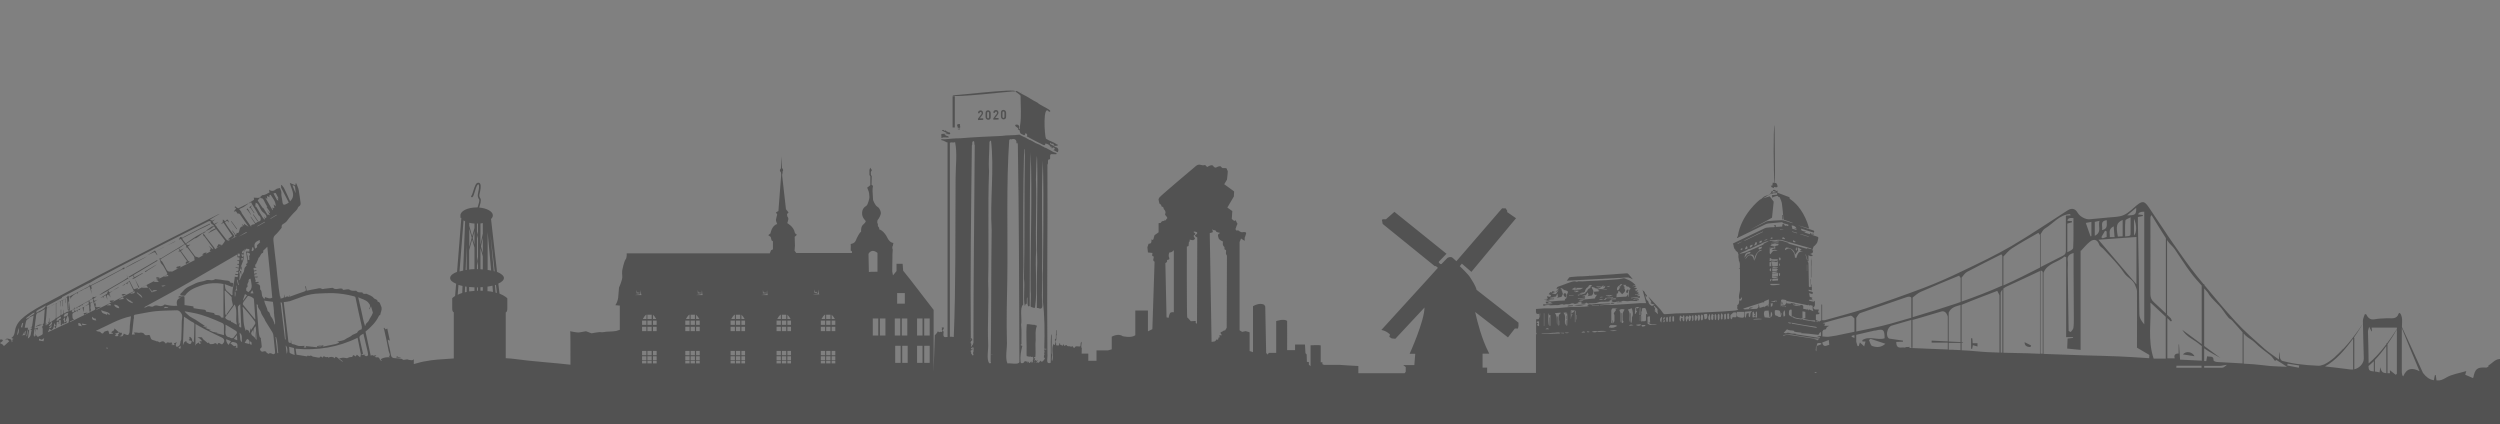 <?xml version="1.0" encoding="UTF-8"?>
<svg id="Ebene_1" data-name="Ebene 1" xmlns="http://www.w3.org/2000/svg" version="1.1" viewBox="0 0 1920 326">
  <rect x="0" y="0" width="1920" height="326" fill="#808080" stroke="none"/>
  <defs>
    <style>
      .cls-1 {
        fill: none;
      }

      .cls-1, .cls-2, .cls-3 {
        stroke-width: 0px;
      }

      .cls-2 {
        fill: #fff;
      }

      .cls-3 {
        fill: #525252;
      }
    </style>
  </defs>
  <path class="cls-1" d="M2685.9-170.1c0-.8.1-1.5.2-1.6,1.2,0,2.3.4,3.1,0,.6-.2,1-1.4,1.1-2.2.1-.9-.2-1.9-.1-2.9.2-1.9-.4-2.6-2.3-2.1-.3,0-.7,0-1.1,0-.2-.9-.5-1.6-1-2.1v10.9c0,0,.2,0,.2,0Z"/>
  <path class="cls-1" d="M2686.7-167.1c.7.5,1.3,1,1.9,1.4.2.2.5.3.7.5-2.5.2-1.8,1.5-1.4,2.3.3.5,1.4.6,2.1.9v-6.7c-1.2.8-2.9-.5-3.3,1.6Z"/>
  <path class="cls-1" d="M2686.4-151.4c.4-.5.2-1.2-.5-2.4,0,0,0-.2-.1-.3v2.7h.7Z"/>
  <path class="cls-1" d="M2702.1-193.7c1.6-.5,3.6,1.2,5.1-1.3-1.8.9-3.8-.8-5.1,1.3Z"/>
  <path class="cls-1" d="M2703.8-174h.8v11.4c.3,0,.5,0,.8,0v-14.7c-.2,0-.9.1-1.6.2-.1-.8-.3-1.6-.5-2.6-1.2,1.9-1.1,15.7.5,17.1v-11.3Z"/>
  <path class="cls-1" d="M2699-157.9h4.7c-1.9-1.8-2.9-1.7-4.7,0Z"/>
  <path class="cls-1" d="M2718.4-153c-2.6-1.1-5.4.2-8,0-2.8-.1-5.6.5-8.4.7-2.8.2-5.6.3-8.4.4,0,.2,0,.3,0,.5h4.1c6.9-.2,13.7-.5,20.6-.7,0-.3,0-.6,0-.9Z"/>
  <path class="cls-1" d="M2697.2-179.5c-.2,0-.3,0-.5,0v17.2c.2,0,.3,0,.5,0v-17.2Z"/>
  <path class="cls-1" d="M2717.8-163.4v-6.2c-.1,0-.3,0-.4,0v6.2c.1,0,.3,0,.4,0Z"/>
  <path class="cls-1" d="M2714.9-175.3c.2,0,.4,0,.7,0,.1.6.4,1.2.4,1.8,0,1.9,0,3.7,0,5.6,0,1.7,0,3.3,0,5,.3,0,.5,0,.8,0,0-2.2,0-4.5,0-6.7,0-3.5-1.1-7.4,2.9-10-.1-.2-.2-.4-.4-.6-2.5.2-4.9.4-7.5.6,4.1,5.3,1.6,11.2,3.2,16.4v-12.1Z"/>
  <path class="cls-1" d="M2719.2-152.6c1.5.2,3.1.3,4.6.5,0-.3,0-.6,0-.9h-4.6v.4Z"/>
  <path class="cls-1" d="M2691.2-174c0,0,.2,0,.3,0,.1-1.7.2-3.5.3-5.2-.2,0-.4,0-.6,0v5.2Z"/>
  <path class="cls-1" d="M2704.8-137.7v.2h14.2v-.2h-14.2Z"/>
  <path class="cls-2" d="M2690.4-187.8c0,0,1-.1,1.1,0,1.1,2,2.4.7,3.7.5-1.3-1.8-6.6-1.4-7.5.6,1-.3,2.4.8,2.7-1.1Z"/>
  <path class="cls-2" d="M2698.9-188.6c1.7.6,3.4,1.1,5.1,1.7,0-.4.1-.7.2-1.1-1.8-.3-3.6-.6-5.4-.9,0,0,0,.2,0,.3Z"/>
  <rect class="cls-1" x="540.6" y="621.3" width="3.3" height="3.3"/>
  <path class="cls-1" d="M544.9,616.8h0v3.3h2.5c-.7-1.4-1.6-2.6-2.5-3.3Z"/>
  <rect class="cls-1" x="540.6" y="616.8" width="3.3" height="3.3"/>
  <polygon class="cls-1" points="568.7 597.6 568.3 600.6 564.2 601.3 569.4 601.3 568.9 600.7 568.7 597.6"/>
  <rect class="cls-1" x="540.6" y="626.1" width="3.3" height="3.3"/>
  <polygon class="cls-1" points="567.7 599.3 566 599.3 565.5 597.3 565.5 599.9 567.8 599.9 567.7 599.3"/>
  <rect class="cls-1" x="544.8" y="626.1" width="2.8" height="3.3"/>
  <rect class="cls-1" x="544.8" y="621.3" width="2.8" height="3.3"/>
  <path class="cls-1" d="M578.8,616.8h0v3.3h2.5c-.7-1.4-1.6-2.6-2.5-3.3Z"/>
  <polygon class="cls-1" points="529.2 598.1 528.8 601.1 524.7 601.8 529.9 601.8 529.4 601.2 529.2 598.1"/>
  <rect class="cls-1" x="509.5" y="626.1" width="2.8" height="3.3"/>
  <path class="cls-1" d="M536.9,620.2h2.8v-3.3h-.4c-.9.8-1.7,1.9-2.5,3.3Z"/>
  <rect class="cls-1" x="536.5" y="626.1" width="3.3" height="3.3"/>
  <rect class="cls-1" x="536.5" y="621.3" width="3.3" height="3.3"/>
  <rect class="cls-1" x="509.5" y="621.3" width="2.8" height="3.3"/>
  <rect class="cls-1" x="629" y="600.2" width="5.9" height="8.1"/>
  <rect class="cls-1" x="578.8" y="621.3" width="2.8" height="3.3"/>
  <path class="cls-1" d="M614,569.4c-4.8-4-7,.7-7,.7l.3,13.9c-.2-.2,6.6-.2,6.6-.2v-14.4Z"/>
  <rect class="cls-1" x="570.4" y="621.3" width="3.3" height="3.3"/>
  <path class="cls-1" d="M570.9,620.2h2.8v-3.3h-.4c-.9.8-1.7,1.9-2.5,3.3Z"/>
  <rect class="cls-1" x="578.8" y="626.1" width="2.8" height="3.3"/>
  <rect class="cls-1" x="570.4" y="626.1" width="3.3" height="3.3"/>
  <rect class="cls-1" x="574.5" y="626.1" width="3.3" height="3.3"/>
  <rect class="cls-1" x="574.5" y="621.3" width="3.3" height="3.3"/>
  <rect class="cls-1" x="574.5" y="616.8" width="3.3" height="3.3"/>
  <rect class="cls-1" x="441.5" y="626.1" width="2.8" height="3.3"/>
  <rect class="cls-1" x="437.3" y="626.1" width="3.3" height="3.3"/>
  <rect class="cls-1" x="437.3" y="621.3" width="3.3" height="3.3"/>
  <path class="cls-1" d="M433.7,620.2h2.8v-3.3h-.4c-.9.8-1.7,1.9-2.5,3.3Z"/>
  <rect class="cls-1" x="437.3" y="616.8" width="3.3" height="3.3"/>
  <rect class="cls-1" x="441.5" y="621.3" width="2.8" height="3.3"/>
  <rect class="cls-1" x="433.2" y="621.3" width="3.3" height="3.3"/>
  <path class="cls-1" d="M441.6,616.8h0v3.3h2.5c-.7-1.4-1.6-2.6-2.5-3.3Z"/>
  <polygon class="cls-1" points="528.2 599.8 526.5 599.8 526 597.8 526 600.4 528.3 600.4 528.2 599.8"/>
  <polygon class="cls-1" points="478.2 599.8 476.5 599.8 475.9 597.8 475.9 600.4 478.3 600.4 478.2 599.8"/>
  <rect class="cls-1" x="505.2" y="616.8" width="3.3" height="3.3"/>
  <path class="cls-1" d="M509.5,616.8h0v3.3h2.5c-.7-1.4-1.6-2.6-2.5-3.3Z"/>
  <rect class="cls-1" x="433.2" y="626.1" width="3.3" height="3.3"/>
  <polygon class="cls-1" points="431.2 599.8 429.5 599.8 429 597.8 429 600.4 431.3 600.4 431.2 599.8"/>
  <polygon class="cls-1" points="432.2 598.1 431.8 601.1 427.8 601.8 432.9 601.8 432.5 601.2 432.2 598.1"/>
  <path class="cls-1" d="M474.8,616.8h0v3.3h2.5c-.7-1.4-1.6-2.6-2.5-3.3Z"/>
  <rect class="cls-1" x="501.1" y="626.1" width="3.3" height="3.3"/>
  <rect class="cls-1" x="501.1" y="621.3" width="3.3" height="3.3"/>
  <path class="cls-1" d="M501.6,620.2h2.8v-3.3h-.4c-.9.8-1.7,1.9-2.5,3.3Z"/>
  <polygon class="cls-1" points="479.1 598.1 478.8 601.1 474.7 601.8 479.9 601.8 479.4 601.2 479.1 598.1"/>
  <rect class="cls-1" x="505.2" y="621.3" width="3.3" height="3.3"/>
  <rect class="cls-1" x="505.2" y="626.1" width="3.3" height="3.3"/>
  <rect class="cls-1" x="474.7" y="621.3" width="2.8" height="3.3"/>
  <rect class="cls-1" x="466.4" y="626.1" width="3.3" height="3.3"/>
  <rect class="cls-1" x="474.7" y="626.1" width="2.8" height="3.3"/>
  <path class="cls-1" d="M466.8,620.2h2.8v-3.3h-.4c-.9.8-1.7,1.9-2.5,3.3Z"/>
  <rect class="cls-1" x="470.5" y="626.1" width="3.3" height="3.3"/>
  <rect class="cls-1" x="470.5" y="621.3" width="3.3" height="3.3"/>
  <rect class="cls-1" x="470.5" y="616.8" width="3.3" height="3.3"/>
  <rect class="cls-1" x="466.4" y="621.3" width="3.3" height="3.3"/>
  <g>
    <path class="cls-3" d="M30,240s0,0,0,0c0,0,0,0,0,0Z"/>
    <path class="cls-3" d="M32.6,249.3s0,0,0,0c0,0,0,0,0,0h0Z"/>
    <path class="cls-3" d="M191.5,156.5s0,0,0,0h0s0,0,0,0c0,0,0,0,.1,0,0,0,0,0,0,0Z"/>
    <path class="cls-3" d="M306.8,274.4c-.4,0-.7-.2-1.1-.3-.3-.1-.5-.4-.8-.6-.2.3-.4.7-.6,1.1,1.4.1,2.6.2,3.7.4-.4-.4-.8-.5-1.3-.6Z"/>
    <path class="cls-3" d="M200,152.1s0,0,0,0c0,0,0,0,0,0,0,0,0,0,0,0,0,0,0,0,0,0Z"/>
    <path class="cls-3" d="M167.8,187.5c-.5.9-.9,1.7-1.5,2.7.7-.2,1-.3,1.3-.4,1-.5,2-1.1,3-1.6-1-.2-1.9-.5-2.8-.7Z"/>
    <path class="cls-3" d="M98.9,212.6c0,.2.2.3.3.5,1-.5,1.9-1,2.9-1.5.3.6.5,1.1.7,1.6-.4.4-.8.7-1.2,1,0,0,0,.1.1.2.6-.2,1.2-.5,1.8-.7h0c0,.2.2.3.2.5l-.2-.5c.4-.3.8-.6,1.2-.8,1.7-1,3.3-2,5-3,0,0-.1-.2-.2-.3-2,1.1-4.1,2.3-6.2,3.4-.3-.6-.6-1.1-.9-1.7,3.2-1.9,6.3-3.7,9.4-5.6,3.1-1.8,6.1-3.7,9.2-5.5,0-.2-.2-.3-.3-.5-7.3,4.3-14.5,8.5-21.8,12.8Z"/>
    <path class="cls-3" d="M117.7,193.9c1.1-.5,1.7-.1,2.1,1,.2.5.8.8,1.2,1.2-.5-1-1-2.1-1.5-3.1,1.7-.8,3.4-1.6,5-2.4.7-.3,1.3-.7,1.9-1.1-2.3,1.2-4.6,2.3-6.9,3.5,0,0,0,0,0,0-.3-.3-.5-.6-.5-.6-1.2.8-2.2,1.5-3.3,2.1-.8.5-1.7,1.1-2.5,1.6,1.5-.7,3.1-1.5,4.6-2.2Z"/>
    <path class="cls-3" d="M111.7,209c2.9-2.4,6.2-3.7,8.8-6-3.1,1.8-6.1,3.6-9.3,5.5.3.3.5.5.5.5Z"/>
    <path class="cls-3" d="M107,220.7c-1.2-2.2-2.3-4.4-3.5-6.6,1,2.3,2,4.5,2.9,6.8.2,0,.3-.2.5-.2Z"/>
    <path class="cls-3" d="M97,225.8c-1.2.4-2.7-.7-3.7.8,1.7,1.1,2.6-.3,3.7-.8Z"/>
    <path class="cls-3" d="M91.4,220.3c-1.7,1-3.4,1.9-5.1,2.9,1.1-.5,2.3-1.1,3.4-1.6.6-.3,1.2-.8,1.7-1.2Z"/>
    <path class="cls-3" d="M134.9,185.1c-2.4,1.3-4.8,2.5-7.3,3.8,2.1-1,4.2-2,6.3-3,.4-.2.6-.5.9-.8Z"/>
    <path class="cls-3" d="M142.8,202.8c1.1-.6,2.1-1.2,3.1-1.7-.6-.3-1-.5-1.5-.7-.5.3-1,.5-1.7.8v1.6Z"/>
    <path class="cls-3" d="M195,163.7c.1,0,.3-.2.4-.2-1-1.5-2-3.1-2.8-4.3.4-.7.7-1.1.9-1.5-.7.5-1.5,1-2.2,1.5.5.3,1.1.5,1.4.9.8,1.1,1.6,2.3,2.3,3.5Z"/>
    <path class="cls-3" d="M189.3,160.6c.5.5,1.1,1.1,1.5,1.7.7.9,1.3,1.8,1.9,2.7h.2c-.9-1.7-1.8-3.3-2.7-4.9l-.9.6Z"/>
    <path class="cls-3" d="M194.3,164.9c1.1,1.7,2.3,3.4,3.4,5l.4-.3-3.5-5-.3.2Z"/>
    <path class="cls-3" d="M27.4,250.6c0,0,.1.2.2.3,1.6-.5,3.3-1.1,4.9-1.6-.8,0-1.6,0-2.3,0-.8.4-1.8.9-2.8,1.3Z"/>
    <path class="cls-3" d="M32.6,249.3s0,0,0,0c0,0,0,0,0,0,0,0,0,0,.1,0Z"/>
    <path class="cls-3" d="M64.2,240.5c.1.4.3.8.5,1.3.9-.5,1.7-1,2.4-1.4,0,0,0-.2,0-.3-.9.1-1.7.3-2.8.4Z"/>
    <path class="cls-3" d="M182.1,175.8c-1.5-2-3-4-4.4-6,0,0-.2.1-.3.2l4.3,6,.4-.3Z"/>
    <path class="cls-3" d="M1185.2,234l.2.2c0,.2,0,.4-.1.8.6-.2,1.1-.4,1.5-.5.8-.1,1.6-.3,2.4-.3.6,0,1.1.3,1.7.3,1.1,0,2.3-.1,3.4-.2,1.1,0,2.4.2,3.4-.2,1.2-.4,2.2-.7,3.3-.1.1,0,.4,0,.6-.1.4-.1.9-.3,1.3-.3,1,0,2,.3,3.1-.2.9-.4,2.2-.8,3.3,0,.2.1.6,0,.9-.1.7-.1,1.4-.3,2.2-.5.2,0,.4,0,.6-.1,0,0,0-.1,0-.2-.5,0-.9,0-1.4,0,.6-.8,2-1,3.6-.5-.6.2-1.1.4-1.4.6.5.2,1.1.7,1.7.7.7,0,1.9,0,2.1-.3.6-1,1.1-.3,1.6-.1.2,0,.4.3.5.3,2.4-.7,5,.2,7.5-.9,1.8-.8,4-.5,6.1-.6.9,0,1.8,0,2.7-.2.2,0,.4-.4.5-.6-.2,0-.3,0-.5-.1,0,0,0-.1,0-.2h2.3c-.1.3-.3.5-.4.6-.1,0-.3.2-.3.2.5.2,1,.4,1.5.6.2,0,.4.1.5.1,1.1.2,2-.8,3.1-.4,0,0,.2-.3.4-.4.1.2.3.6.4.5.6-.3,1.2.3,2-.4.6-.5,2-.4,2.9-.2,1,.2,1.9.2,2.9,0,.9-.3,2-.1,3-.1.9,0,1.7.2,2.6.1.3,0,.5-1.1,1.1-.3.2-.2.5-.4.7-.7,0,0,0-.4-.2-.4-.2,0-.4,0-.6,0-.3,0-.5.1-1,.3.5-1.3,1.7-1,2.5-1.5v-1.2h-2.4c.5-.2.9-.5,1.4-.7.7-.2.8-.3.6-.6-1.1.2-2.2.4-3.3.5v-.4c.6,0,1.2,0,1.8-.3.5-.2.8-.7,1.2-1-.4-.2-.9-.3-1.3-.5-.2,0-.4,0-.8,0,.6-.4,1-.8,1.5-1.1,0,0-.1-.2-.2-.3-.7.2-1.5.4-2.2.6,0,0,0-.1,0-.2.3-.2.6-.4,1-.6-.5,0-.8,0-1.4-.1.6-.3,1-.4,1.2-.6.3-.2.5-.5.7-.7-.3-.2-.6-.4-.8-.4-.6,0-1.1.1-1.7.2.3-.3.6-.4.9-.6.3-.2.6-.4,1.1-.8-.5,0-.7.1-1,.2.2-.3.4-.4.6-.7-.9.2-1.7.4-2.4.6,0,0,0-.2,0-.3.7-.2,1.3-.4,2-.6,0-.2,0-.3-.1-.4-1.8-1.7-3.7-3.2-6.1-4-1.1-.3-2-1.3-3.4-.8-1.7.5-3.5.7-5.3.8-2.3.2-4.5.3-6.8.5-1.9.1-3.7.2-5.6.3-3.4.2-6.8.4-10.2.5-1.1,0-2.1.2-3.2.2-1,0-1.9,0-2.9-.1-.6.2-1.4.5-1.8.3-1.2-.6-2.4-.1-3.3.1-2.6.7-5,1.8-7.6,2.7-.9.3-1.8.6-2.6.9-1.1.4-1.6,1-1.5,1.9.5-.1,1.1-.3,1.8-.4-1,1.1-1.8,1.9-2.6,2.7,0,0,.2.1.2.2.7-.7,1.4-1.3,2.2-2-.6,1-1.1,2-1.7,2.8-.2.3-.8.7-1.1.7-.8-.1-1.6-.5-2.4-.7,0,0,0-.1,0-.2h2c0-.2,0-.3,0-.4h-1.1c0,0,0-.1,0-.2l1.4-.2c-.6-.3-1.1-.5-1.7-.6-.1,0-.4.2-.5.3,0,.7-.4.8-1,.5-.1,0-.3,0-.4,0-.4.5-.8,1-1.2,1.5.5.2,1,.4,1.4.6,0,0,.1,0,.3.2,0,.3,0,.7-.2.9-.8,1-1.8-.4-2.9.1.3.6.5,1.1.8,1.7-.4,0-.9.1-1.7.2.7.4,1,.5,1.3.7,0,0,0,.1,0,.2-.7-.2-1.4-.3-2.2-.5,0,.1,0,.2,0,.3,1.4,0,2.6,1.4,4.1.3-.5,0-.9,0-1.3-.1,0,0,0-.2,0-.2,1.5-.2,3-.4,4.5-.6,0-.1,0-.3,0-.4-.5.1-1.1.3-1.6.4-.6,0-1.2,0-1.7,0v-.3c1.2-.2,2.3-.4,3.5-.5,0,0,0-.1,0-.2h-3.2c0,0,0-.1,0-.2,1.4-.3,2.9-.5,4.5-.8.2-.5.5-1.2,1-2.3.2,1,.5,1.6.5,2.3,0,.3-.5.7-.8,1,1-.2,2.2-.4,3.5-.7,1.4-2.6,1.3-2.3.3-4.2.2,0,.3,0,.6,0-.4-.4-.7-.6-1-.9.2,0,.4-.1.7-.3-.5-.3-.9-.5-1.4-.7.5-.7,1.1-.6,1.6-.2.5.3,1,1,1.5,1.1,1.3.2,2.4.6,2.8,1.4-.2.4-.4.8-.5,1.1-.3.9-.7,1.8-.7,2.7,0,1.1-.3,1.6-1.4,1.5.2.6.8,1.2-.4,1.3-1.5,0-3,.1-4.6.2-1.4.1-2.9.3-4.3.4-.6,0-1.3,0-1.9.1-1.1,0-2.2.1-3.4.2.2.9.1,1.7,1.5,1.4,1.2-.2,2.5,0,3.9,0-.6.7-6.2.9-7.2.4,0,.4-.2.8-.3,1.2,0,0,0,0,0,0l.2-.6ZM1209.9,224.5c0,0,0-.1,0-.2.2,0,.4-.2.7-.3-.6-.1-1.2-.2-1.7-.3,0-.1,0-.2,0-.4h3.3c0,0,0,.2,0,.3-.3,0-.5.1-.8.2,0,0,0,0,0,.1.3,0,.6,0,.9,0,0,0,0,.1,0,.2-.8.1-1.6.2-2.4.3ZM1212.5,230.8c1.3,0,2.4-.1,3.7-.2-1,.9-2.9,1-3.7.2ZM1228.4,230.4c0-.2,0-.3,0-.5.9,0,1.9-.2,2.8-.3-.8.9-1.7.8-2.7.8ZM1231.5,228.1c-.9.2-1.9.3-2.8.5.8-1.2,1.8-.5,2.8-.5ZM1230,222.3c1.3-.1,2.6-.2,3.9-.3,0,.1,0,.2,0,.4h-3.9s0,0,0,0ZM1254.2,230.3c.9-1.3,2-.7,2.9-1,0,.1,0,.3.1.4-.9.2-1.8.3-3,.6ZM1259.1,227.9c-2.1,1.4-4.3.6-6.3,1.3,0-.2,0-.3-.1-.5,2.1-.3,4.1-.5,6.5-.8ZM1243.6,219.4c.7-.4.9-1.8,2.3-.9-1,.7-1.8,1.4-2.7,2.1,0,0,.1.2.2.2.5-.3.9-.7,1.3-1-.5.9-1,1.9-1.6,2.8-.1.2-.6.4-.8.4-.2,0-.5-.5-.5-.8,0-1.3.7-2.3,1.7-2.9ZM1241.8,225.5c1.5,0,.5-2,1.6-2.1.9,1,1.7,1.8,2.4,2.6,2.5-2.3,2.9-2.6,1.5-5.1.2,0,.4-.1.7-.2-.4-.3-.7-.6-1.1-.9h.9c-.5-.3-.9-.6-1.5-1h2.9c-.4.1-.6.2-.8.2.5.6.9,1.3,2,1.1.4,0,1,.8,1.5,1.2.2.1.3.3.5.5-1.3.5-1.3,1.7-1.4,2.7-.1,1.2-.1,2.4-.2,3.5-.1,0-.2,0-.3,0,0-.6-.1-1.1-.3-2.1-.3.7-.4,1.1-.7,1.4-.2.3-.6.5-.9.5-1.8.1-3.6.2-5.3.3-.5,0-1.1.1-1.9.2.1-1.1.2-2,.3-2.9ZM1241.2,229.6c0,0,0,.2-.1.2-1.3,0-2.6.1-4,.2,0-.2,0-.3,0-.5,1.1-.2,2.3-.3,3.4-.4.2,0,.5.3.8.5ZM1238.9,228.7c-.3.1-.7.3-1,.3-1.2,0-2.3,0-3.5,0-.3,0-.8.2-.9.5-.4,1-1.1.8-1.9.7,0-.8,1.6,0,1.3-1.4,1.9-.1,3.9-.3,6-.4,0,.1,0,.2,0,.4ZM1238.3,226.7c-.8.4-1.7.7-2.7,1.1.2-.3.3-.4.5-.6,0,0,0-.1-.1-.2-.4.3-.9.6-1.3.9,0,0,0,0-.1-.1.1-.2.3-.4.5-.6h-1.8c0-.1,0-.2,0-.3,1.7-.1,3.4-.3,5.1-.4,0,0,0,.2,0,.3ZM1236,219.5c0,.1,0,.4.2.6q-1.9.4-2.4.1c.7-.2,1.4-.5,2.2-.7ZM1230.1,220c-.7.2-1.4.6-2.2.7-.7,0-1.5-.3-2.3-.7h4.4ZM1224.2,220.7c.8.3,1.5,1.4,2.6.6,0,.1-.2.3-.3.5,1.5,0,2.6-.9,3.6-1.7h0c.3-.2.6-.4.8-.5,0-.1-.1-.2-.2-.3h.9c0,.3-.2.7-.4,1.2.7-.4,1.2-.7,1.6-1,0,0,0,.1.1.2-.2.2-.3.5-.5.7,0,0,.2.1.3.2-1.4,2.1-3.7,1.1-5.9,1.6.7.4,1.2.6,1.7.9-.4,0-.7,0-1.1.1.2.2.4.4.6.6-1.3,0-2.5.1-3.7.2-.2,1.2-.1,2.1.9,2.5.2,0,.6-.2.9-.3.2.6,0,1.2-.7,1.7-.3.2-.3.9-.4,1.3-3.7.3-7.6.7-11.4,1.1,0,0,0-.1,0-.2,1.2-.2,2.4-.5,3.7-.7,0-.1,0-.2,0-.4-1.8.2-3.7.4-5.5.6,0-.1,0-.3,0-.4,1.9-.2,3.8-.4,5.6-.6,0-.4-.1-.7-.2-1.1h-2c0,0,0-.1,0-.2.8-.2,1.7-.4,2.5-.6.1,0,.4,0,.4-.1.4-.6.7-1.3,1.2-2.1.4,1.2,1.3,2.1-.2,3,1.4-.2,2.5-.4,3.5-.6,1.5-1.8,1.5-3.6.2-5.1-.2-.6-.3-.9-.4-1.3.7-.5,1.3.2,1.9.4ZM1219.6,220.4c.3-.2.4-.6.6-1,.8-.6,1.7-1.1,2.5.2-.6.2-1.4.2-1.2,1.2,0,.2-.5.7-.8.7-1,.3-1.4,1-1.7,1.9-.1.4-.6.6-1,.9-.2.1-.4.2-.6.5h.9c-.5.3-.8.5-1.1.6-1.8.5-3.5,1.1-5.3,1.6,0-.2-.1-.4-.2-.6.8,0,1.5-.2,2.6-.3-.5-.2-.8-.4-1.3-.6,1.4-.2,2.4-.3,3.4-.5,0-.1,0-.2,0-.3-.6.1-1.2.2-1.8.3,0-.1,0-.2,0-.3.8-.1,1.7-.3,2.5-.4.3-1.6.9-3,2.4-3.8ZM1208.5,222.2s0,0,0-.1c-.3,0-.6,0-.9,0,0,0,0-.1-.1-.2.8-.4,1.6-.9,2.4-1.3,0,0,.1.2.2.3-.2,0-.3.1-.6.2.1,0,.2.1.4.2.2,0,.4,0,.6,0-.3.3-.7.6-1,.9.6-.2,1.1-.5,1.6-.7,0,0-.2-.1-.4-.2,0,0,0-.1,0-.2h5.1c-.9.5-1.6,1.1-2.3,1.2-1.8.2-3.7.2-5.5.3-.2,0-.4,0-1-.2.8,0,1.2-.1,1.6-.2ZM1208.5,226.7c0,0,0,.2,0,.3h-3.5c0,0,0-.2,0-.3h3.5ZM1188.8,232.6c.7-1.2,1.9-.2,2.9-.7-.8,1.4-2,.5-2.9.7Z"/>
    <path class="cls-3" d="M1209,221.3c.3,0,.6,0,1.1-.1,0,0,0,0-.1,0-.3,0-.5,0-.8,0,0,0-.1,0-.2.1Z"/>
    <path class="cls-3" d="M1360.7,143.8c.6.2,1.2.5,1.8.7,0-.3-.1-.7-.2-1,2,.6,2.6.4,2.9-.3-.2-.6-.2-.9-.3-1.2-.3-.8-.6-1.6-1.7-1.5,0,0,0,0,0,0-.1-6.5-.2-43.2-.4-44.4-.9,1.1-.8,38,.1,44.4-.5,0-.9-.1-1.4-.2-.1.7-.3,1.5-.4,2.4-.4,0-.8-.2-1.2-.3.3.6.6,1.1.8,1.5,0,0,0-.1.1-.2Z"/>
    <path class="cls-3" d="M1391.2,207v-9s0,0-.1,0c0,.6,0,1.3,0,1.9,0,0,0,0-.1,0,0-.3,0-.6-.1-.8,0,0,0,0-.1,0v14c.1,0,.2,0,.3,0v-9s0,0,.1,0v2.9c0,0,.1,0,.2,0Z"/>
    <path class="cls-3" d="M1201.7,227.9c.2.2.5.3.8.4.2-.6.5-1.2.5-1.9,0-.4-.5-1-.9-1.3-.2-.1-.8.2-1.1.5-.5.6,0,1.8.7,2.3Z"/>
    <path class="cls-3" d="M1213.2,234.8c1.6-.1,3.1-.6,4.6-.9,0,0,0,0,0-.1-3,.2-6,.4-9,.5,1.5.3,3,.6,4.4.5Z"/>
    <path class="cls-3" d="M1243.5,213.5c1.7-.1,3.4-.2,5-.4,0,0,0,0,0,0h2.2c1.1.5,2.2.9,3.3,1.4-1.2-1.6-2.4-3-3.7-4.3-.2-.2-.7-.3-1.1-.3l-28.2,2c0,0,.2-.2.3-.3-.3.1-.6.2-.9.3l-4.8.3c-.3,0-.7,0-1,0-2.1,0-4.2.2-6.3.4-1,0-2,.2-3.1.4l-1.9,2.6,40.2-2.2s0,0,0,.1Z"/>
    <path class="cls-3" d="M1203.8,235.4c1.5-.1,2.9-.3,4.3-.4,0-.1,0-.3,0-.4-3.1-.3-4.1-.1-4.2.9Z"/>
    <path class="cls-3" d="M1368.6,165.1c0,1.1.1,2.3.2,3.4.2,0,.3,0,.5,0,0-1.1-.2-2.3-.2-3.4h-.4Z"/>
    <path class="cls-3" d="M1241.7,232.8c1.4,0,2.7-.2,4.1-.2,0,0,0,0,0-.1h-4.1c0,.1,0,.2,0,.3Z"/>
    <path class="cls-3" d="M1237.3,233.4c.8,0,1.6-.2,2.4-.3,0-.1,0-.3,0-.4-2.2-.4-2.6-.2-2.3.7Z"/>
    <path class="cls-3" d="M1267.9,232.6s0,0,0,0c0,0,0,0,0,0,0,0,0,0,0,0,0,0,0,0,0,0h0Z"/>
    <path class="cls-3" d="M1267.7,232.4c0,0,0,.1,0,.2,0,0,.1,0,.2,0,0,0,0-.1,0-.2,0,0-.1,0-.2,0Z"/>
    <path class="cls-3" d="M1343,237.4c1.1-.3,2.3-.7,3.4-1-1.4-.4-2.6-.6-3.4,1Z"/>
    <path class="cls-3" d="M1368.2,231.6v2.4c1.6-.9.4-1.6.3-2.4,0,0-.2,0-.3,0Z"/>
    <path class="cls-3" d="M1203,242.5c-.1,0-.2,0-.3,0v2.6c.1,0,.2,0,.3,0v-2.6Z"/>
    <path class="cls-3" d="M1249.9,225.2c.3-.7.6-1.4.8-2,.2-.6-.3-1.1-.8-.8-.5.2-.9.8-1,1.3-.1.6,0,1.3,1.1,1.5Z"/>
    <path class="cls-3" d="M1362.9,189.7c-1.4.1-2.5.2-3.7.3.1.4.3.8.4,1.2.5-1.6,2.5,0,3.3-1.5Z"/>
    <path class="cls-3" d="M783.8,73.7c0,7.2.8,16-.4,22.6-.4.7.3,4-.9,2.3.9-1.9-.7-3.7-2.9-2.6.2,2.2,3.5,1.9,2,3.6,2.6-.4.6,2.8,3.3,3.5,2,1.1,2.2,1,2.7-.9,1.5.7,1.6,1.8.9,2.5,3,1.7,6.2,3.3,9.3,4.9,1.9.6,5.1,3.6,5,.6,1.7.2,3.6,1.2,4.1,2.7.5-1,2,.9.6.4-1.6-1.1.8,1.9,1.1-.1,1.9.2,1.7,1.5.4,2.1,1.3.3,2.2,1.4,3.4,1.6.9-2,.3-3.5-1.9-4-1.3-.8-2.5-1.6-3.9-2.2-.6-.6.6-1.8.6-.5.9.6,2.4-.5,2,1.4.8,1,5.4,0,2.2-.8-2.4-1.9-5.6-2.5-8.1-4.3-1.1-2.1-2.6-27.4,2.4-20.6,4.3-.7-7.7-5.2-8.8-7-4-1.9-7.7-4.7-11.8-6.6-.9-.4-5.6-3.8-5.1-1.9,1.1,1.1,3.2,1.9,4,3.5Z"/>
    <path class="cls-3" d="M723.3,105.7c.3,0,.7.1.9,0,0-.2.2-.2.4-.2,1.1-.2,6.1.8,3.3-1-.5,0-.9,0-1.2-.4-.4,0-.5-.3-.8-.4-.3,0-.7-.2-.3-.4.9-.8,2.6,0,3.8-.2.2-.4.9-.6.2-.8.1-.9-.8-.7-1.4-.7,0-.1-.2-.2-.2-.3-.5,0-.6-.4-.9-.4-.2,0-.4,0-.5-.3-.9-1-.3-.2-1.1-.1-.2,0-.3,0-.3-.2,0-.2-.4-.2-.4-.4-.2-.2-.6-.1-.9-.1-.9.8-.5.5.2.8.1.4.7,0,.8.5.1.2.5.1.7.2.4,0,.6.4.8.7.3.1,1.6-.1,1.2.4-.4,0-.9-.1-1.1.4-1.6.1-4.6-.7-3.4,1.7-.8.2.6.6-.2.8-.3.2.3.5.4.7Z"/>
    <path class="cls-3" d="M737.3,96.8s0,0,0,0c0-.4,0-.8,0-1.3,0,0,0-.2-.2-.2-.4,0-.7,0-1.1,0-.3,0-.5,0-.6.3,0,0,0,0-.1,0-.1,0-.2.1-.2.2,0,.3,0,.7,0,1,0,0,0,.2.1.2.2,0,.3.2.3.4,0,.1,0,.2,0,.4,0,.3,0,.4.4.4.4,0,.8,0,1.2,0,.1,0,.3-.1.3-.2,0-.4,0-.8,0-1.3Z"/>
    <path class="cls-3" d="M737,98.7c-.2,0-.5,0-.7,0,0,0,0,.2-.1.2-.1.2-.2.2-.4,0,0,0,0,0,0-.1,0,0-.1,0-.2,0,0,0,0,0,0,0,0,0,0,.1,0,.2,0,.3,0,.4.4.4.4,0,.7,0,1.1,0,0,0,.1,0,.2,0,0,0,0,0,0,0,0,0,0-.2,0-.3,0-.2,0-.3-.2-.3Z"/>
    <path class="cls-3" d="M808.7,114.9s0,0,0,0c0,0,0,0,0,0,0,0,0,0,0,0,0,0,0,0,0,0Z"/>
    <path class="cls-3" d="M784.4,71.1c.2-.3-.2-.3-.4-.3,0,.1.2.4.4.3Z"/>
    <path class="cls-3" d="M784,70.8s0,0,0,0c0,0,0,0,0,0Z"/>
    <rect class="cls-3" x="731.6" y="73.9" width="1.7" height="24"/>
    <path class="cls-3" d="M779.6,70.2c1.9-2.6-47.9,3.5-47.9,2.9-1.9,2.6,47.9-3.5,47.9-2.9Z"/>
    <path class="cls-3" d="M751.1,91v1.2s4-.1,4-.1v-1.2s-2.6,0-2.6,0l1.8-2.4c.4-.6.7-1,.7-1.7,0-1.3-.9-2.1-2-2-1.1,0-2,.8-1.9,2.2h1.2c0-.7.4-1,.8-1,.5,0,.8.3.8.9,0,.3,0,.6-.3.9l-2.4,3.2Z"/>
    <path class="cls-3" d="M758.8,84.7c-1.1,0-2,.8-1.9,2.2v3c.1,1.4,1.1,2.1,2.1,2.1,1.1,0,2-.8,1.9-2.2v-3c-.1-1.4-1.1-2.1-2.1-2.1ZM758.9,90.8c-.5,0-.8-.3-.8-.9v-3c0-.6.2-1,.7-1,.5,0,.8.4.8,1v3c0,.6-.2,1-.7,1Z"/>
    <path class="cls-3" d="M762.9,90.7v1.2s4-.1,4-.1v-1.2s-2.6,0-2.6,0l1.8-2.4c.4-.6.7-1,.7-1.7,0-1.3-.9-2.1-2-2-1.1,0-2,.8-1.9,2.2h1.2c0-.7.4-1,.8-1,.5,0,.8.3.8.9,0,.3,0,.6-.3.9l-2.4,3.2Z"/>
    <path class="cls-3" d="M770.6,84.4c-1.1,0-2,.8-1.9,2.2v3c.1,1.4,1.1,2.1,2.1,2.1,1.1,0,2-.8,1.9-2.2v-3c-.1-1.4-1.1-2.1-2.1-2.1ZM770.7,90.5c-.5,0-.8-.3-.8-.9v-3c0-.6.2-1,.7-1,.5,0,.8.4.8,1v3c0,.6-.2,1-.7,1Z"/>
    <path class="cls-3" d="M1911.1,281.5c-.6.3-1.2.9-1.8.8-6.8-.4-8.4.8-9.8,7.7,0,0-.2.2-.4.3-1.8-.8-3.7-1.6-5.8-2.5.1-.5.3-1.2.8-2.8-5.7,1.7-11.2,2.4-15.6,5.1-2.5,1.5-4.5,2.4-7.3,2-.2-1.3-.3-2.7-.5-4-.2,0-.5,0-.7,0-.2,1.2-.5,2.4-.8,3.9-3.6-.5-6.1-2.7-8.1-5.3-.1-.2-.3-.4-.4-.6-5.7-12.8-12.8-27.9-16-34.9,0-.2,0-.4,0-.6,0-3.5.8-7.1-1.6-10.3-.3.1-.8.2-.9.4-1.5,4.8-5.4,3.6-8.8,3.7-3.3.2-6.6.2-9.8.8-3.4.6-5.1-1.2-6.5-4-.3,0-.7.1-1,.2-.5,1.7-1.4,3.4-1.4,5,.1,9.7.5,19.4.7,29,0,3.8-3.5,7.4-7.3,8.2v-24.2h-.4c4.2-6,6.9-10.7,6.9-10.7-8.1,12.1-15,19.9-20.7,24.9,1.9-1.9,3.8-3.8,5.6-5.7,0,0,0,0-.1-.1-2.2,2.2-4.3,4.5-6.5,6.7-2.9,2.4-5.5,4.2-7.8,5.3-1.6.5-3.1,1.2-4.6,1.1-5.5-.2-10.9-.7-16.4-1.4-3.8-.5-7.5-1.4-11.2-2.3-.8-.2-1.6-1.3-1.8-2.2-.3-1.5,0-3.1-.6-4.7,0,1.6-.2,3.3-.3,5.8-3.9-2.9-7.7-5.3-11-8.2-7.6-6.8-15.4-13.4-22.3-21-8.3-9.1-16.2-18.5-24-28v-.7h-.6c-1.6-2-3.2-4-4.9-6-6.5-8-12.3-16.5-18.2-24.9-1.6-2.4-3.2-4.7-4.9-7.1h0c0-.1,0-.1,0-.1-4.7-6.9-9.3-13.8-13.9-20.7-3.5-5.2-5-5.4-9.7-1.5-3.1,2.6-6.1,5.7-9.8,7.3-3.4,1.5-7.5,1.4-11.3,1.8-4.9.5-9.9.9-14.8,1.4-2.9.3-7.4-2-9.1-4.9-1.9-3.3-4.4-4-7.7-2-14.4,9.2-28.6,18.9-43.3,27.5-12.2,7.1-25.1,13.2-37.9,19.3-9.7,4.7-19.6,9.1-29.7,12.9-14.9,5.6-29.9,10.9-45,15.9-10.1,3.3-20.4,5.9-30.6,8.8-.6.2-1.2,0-2.1,0v-12c-.2,0-.4,0-.6,0v12c-.6.4-1.2.7-1.7,1.1-.4-.6-1.2-.6-1.8-.9-.3-.2-.7-.4-.7-.6,0-1.3,0-2.7,0-4,2.6-.2,2.7-.2,2.7-1.4-.4,0-.7-.1-1.1-.2.2-.7.4-1.3.7-2.2-.8,0-1.5,0-2.2,0-1.2.2-1.8-.5-2.2-1.5,2.1-1.3,1.1-3.4,1.3-5.3-.2.2-.5.5-.8.8-.9-.2-2-.3-3.1-.6-.3,0-.4-.5-.7-.7.3,0,.6-.3.8-.3.8.1,1.7.3,2.5.5,0,0,0-.1,0-.2-.6-.3-1.2-.5-2.1-.9h1.3c0,0-.1-.1-.2-.2.1-.2.2-.3.5-.6-.8-.3-1.5-.5-2.1-.7-.2-1-.3-1.9-.5-2.9.4.1,1,.3,1.6.5.7.2,1.3,0,1.4-.7,0-.2-.6-.7-1-.9-.5-.2-1.1-.2-1.6-.3-.7-.1-1-.4-.7-1.2.9.2,1.7.3,2.4.5v-4.5c-.1,0-.3,0-.4,0v1.9c0,0-.2,0-.3,0v-6.3c-.3.3-.3.6-.3.9,0,1.6.1,3.2.2,4.9,0,.2-.4.7-.5.7-.3,0-.8-.2-.9-.5-.2-.3-.1-.8-.1-1.3-.1-5.2-.2-10.5-.3-15.7,0-.9.2-2-1.3-2.4,1.3.4,1.4-.2,1.3-1.1,0-1.2,0-2.4,0-3.7,1.1,1,2.6,1.2,3.3.3-.4-.3-.7-.6-1.1-.8-.4-.2-.8-.3-1.2-.4,1.1.1,1.6-.7,2.2-.9.2-.7.3-1.2.4-1.7-.3,0-.6-.2-.7-.2.3-.9.6-1.7.9-2.5,0-.2.2-.4.3-.5.8-.5,1.3-1.3,1.9-1.9.7-.8.9-1.5,1.1-2.4.1-.6.2-1.1.4-1.7.2-.8,0-1.3-.9-1.5-1.5-.5-3-1-4.5-1.5,0,0,0-.1,0-.2.7,0,1.3.1,2,.2-.2-.3-.3-.7-.4-1,0,.1,0,.2-.1.3-.8-.1-1.8.5-2.4-.9,0,.5,0,.8-.1,1.3-1.4-.4-2.8-.9-4.1-1.3,0-.1,0-.2,0-.3.3,0,.5-.1.7-.2,0-.3-.1-.6-.2-.8-.7,1.1-1.3,0-2,0-.7,0-1.2-.7-1.2-1.7,3.3,1,6.6,2.1,9.9,3.1.2-.7.5-1.4-.4-1.7-1.8-.6-3.5-1.1-5.3-1.7-2.3-.8-4.6-1.6-6.8-2.3,1.4.4,2.7.7,4.1,1.1,1.5.4,3,.9,4.7,1.4,0-.2-.1-.5-.2-.7-.4-1.3-.8-2.6-1.2-3.8,0,0,0,0,0,0,0,0,0,0,0,0-1.9-5.1-4.2-9-6.7-12,0,0,0-.1,0-.2,0,0,0,0-.1,0-2.3-2.8-4.7-4.8-6.8-6.2.3-1-.3-1.3-1.1-1.5-2.8-1-5.6-2.1-8.2-3.1v-1.8c-.3.4-.6.6-.5.6-.6-.3-.9-.5-1.3-.7-.8-.4-1.5-.8-1.8.6,0,0-.1,0-.2,0-.8-.3-.8.4-.9.8-.2.9-1.7,2.2-2.6,2.4-.9.2-1.7.4-2.5.8-1.4.6-2.2,2.2-3.8,2.7,0,0-14.5,11.3-16.9,28.2-.7.3-.8.7-.4,1.2,1.2-.6,2.5-1.2,3.7-1.8,5.2-2.5,10.4-5,15.6-7.6,1-.5,1.9-1,2.9-1.4.9-.3,1.8-.4,2.8-.5,2.6-.3,5.2-.5,7.8-.7.8,0,1.9-.6,2.5.7,0,0,0,0,.1,0,1.3.3,2.6.6,3.8,1,.1,0,.1.5.2.8,0,0-.4,0-.5.1-.6.7-.9-.4-1.2-.2-1.3.7-1.4-.7-1.9-1.1-.4,0-.7.1-1.1.1,0,.7-.1,1.2-.2,1.8-1.7.1-3.3.2-4.9.3v-1.4h-1.6c.2.3.8.6.8.9,0,.9-.7.7-1.2.7-1.5,0-3,.1-4.5.3-.7,0-1.4.2-2,.5-8.1,3.9-16.2,7.8-24.4,11.7.8,1.6.2,3.6,1.9,4.8,0,1.4,2.4,1.4,2,3.1,0,0,0,0,0,0,.5.5.4.5.3,1.1-.1.5,0,1.2,0,1.8,0,.3.2.5.2.7.1,1.4.3,2.8.4,4.1,0-.5.1-1.2.2-1.9,0,0,.2,0,.3,0v5.5c-.3,0-.5,0-.8,0,0,.2.1.3.2.5.2,0,.4-.2.7-.3v1.3c0,5,0,10,0,14.9,0,.8-.3,1.6-.4,2.4-.3,1.7-.8,3.3.1,5.3.7-.8,1.3-1.5,1.9-2.2-.1.9-.1,1.6-.4,2.2-.4,1-1.2.5-1.8.2-.2,1.4.2,3-1.5,3.9.4,1.1-.7,2.6.8,3.5-.8.2-1.7.5-2.5.6-3,.3-6,.5-9,.7-3.3.2-6.7.3-10.1.5-4.6.2-9.3.5-13.9.7-3.8.1-7.6.2-11.4.3-.3,0-.6,0-.9,0-2.9.2-5.9.5-8.8.6-.3,0-.8-.3-1-.6-.8-1-1.4-2.1-2.2-3-2.3-2.5-4.6-5-6.9-7.4-.7-.8-1.4-1.6-2.2-2.4,0,0,0,0-.1.1.8,1.4,1.6,2.8,2.4,4.2-.2,0-.5,0-.7-.1,0,.1.1.2.2.4h0s0,0,0,0h0s0,0,0,0c0,0,0,0,0,0,0,0,0,.1.1.2,0,0,0,0-.1,0,0,.1-.1.2-.2.3.3,0,.6.2.9.3.4.1.9.2,1.3.4.3,0,.5.2.8.4-.7.3-1.3.6-2,.9,0,0,0,0,0,0,0,0,0,0,0,0-1.4-.8-2.6-1.6-2.8-3.4,0-.2-.3-.4-.4-.5-1.5-1.1-1.8-2.8-1.7-4.6.2.5.5.9.7,1.4.1,0,.2,0,.3,0,0-.3.1-.8,0-1-.5-.7-1.4-1.3-1.5-2-.2-1.3-1.6-1.4-1.9-2.4.6,2.2,1.2,4.3,1.8,6.4.4,1.3.7,2.6,1,3.9-1.5,0-3.1,0-4.7,0-3.3.2-6.6.5-9.9.7-4,.3-8,.5-12,.7-.7,0-1.4-.2-2.1-.2-2.2.1-4.4.3-6.6.5,0-.1,0-.2,0-.3,2.7-.3,5.3-.6,8-.9v-.3c-.2,0-.4,0-.6,0-3.7.2-7.4.3-11.1.5-.2,0-.4.2-.6.1-.9-.1-1.7.5-2.8.2-.9-.3-2-.2-2.8.9.5.2.9.2,1.3.4-.8.1-1.4.2-2.1.3-2,.1-4,.2-6,.3-1.8,0-3.6,0-5.3,0-3.4.2-6.7.6-10.1.9-2.3.2-4.6.2-6.9.2-1.2,0-2.4,0-3.6,0-2.2.2-4.5.3-6.7.5v2.6c.3.3.4.7.6,1.2.2,0,.4,0,.6,0,1.1-.3,1.4.2,1.3,1.2,0,.5.2,1.1,0,1.6,0,.4-.3,1.1-.6,1.2-.5.2-1.1,0-1.7,0,0,0,0,.5,0,.9,0,0,0,0-.1,0v9.1c0,0,0,.1,0,.2.4.7.5,1.1.3,1.4h-.4v29.7h-37.5v-4.1h-3.5v-10.7h0c0,0,5.1,0,5.1,0h0l-.5-1.1c-5.3-10.1-8.8-24.3-9.9-29.2h0c-.2-1.1-.4-1.7-.4-1.7l25.2,19.5,5.3-6.8h2.4c0-.1.4-2,.4-2v-2.5l-32.2-25.2c-.8-3.3-3.4-7.1-4.9-9.5-1.5-2.5-8-8.7-8-8.7l1.6-1.9,7.3,6.3,34.3-41.2-6.8-4.7v-1.1l-1.2-1.8h-2.7l-35.1,40.6s-1.4-1.3-2.9-2.6c-1.5-1.3-3.9,0-3.9,0l-4.7,4.8h-.8c0,0-1.2-1.1-1.2-1.1v-.7l5.9-6.1-40-32.2-6.5,5.7h-2.3l-.8.4.6,3.2,40,32.4h.9l1.5,1.3-7.4,8.2-36,39.5c4.2.8,6.6,3.5,6.6,3.5l-.5,1.8,1.8,1.2,2.8.3,22.4-24c0,10.3-11.4,35.5-11.4,35.5h4.3l-.7,8.7h-8.5l1.9,1.5v3.6l-.8,1.1h-35.6v-5.5l-7.2-.4-7.5-.5h-11.7l-1.2-.5v-1.5c.1,0-1.3,0-1.3,0v-12.9c-.9-.5-7.8-.1-7.8-.1v16c-.1,0-1.3-1.1-1.3-1.1v-2l-1.5-.2-.2-5.7-.9-.9-.4-6.7h-7.6v4.3h-6.1s.1-21.6,0-22.4c-2.3-2-8.4.1-8.4.1v24.4h-5.6c0,.1-1,1.3-1,1.3l-1.1-1.2-.7-35.7-.7-1.2c-3.5-2.3-8.7,1-8.7,1v35.3c.1,0-2.6-.9-2.6-.9v-14.3l-1-.4-2.1-.6-2.6.6-2-1.2v-67.8l1.1-2.7,2.8,1.8v-2.4s.6-1.3,1.1-3.2c.5-1.8-3.2-1-3.2-1,0,0-1.3-.2-2.3-1.1s-1.6,0-1.6,0l-1.1-1.2s1.2-3.7,1.5-4c.2-.4-.4-1-.4-1l-.6-1.3c-.6-1.3-1.3,0-1.3,0l-2-1.6.4-6.1-3.8-2.7,5-8.5.2-3.9-7.6-5.5,2.1-3.5s.7-5.7.6-6.5-.6-.6-.6-1.5-1.3-1-2.6-.9-1.3-.4-2-1.1c-.6-.7-2.1-.2-3.4.5-1.3.7-2.2-.4-2.6-1.1-.4-.7-1.6-.6-2.8-.1-1.2.5-1.8,1-1.8,1l-1.6-1.6s-1.5.6-3.5-.1c-2.1-.7-3.9,1.2-3.9,1.2,0,0-26.9,22.6-27.7,23.9-.9,1.3-.6,1.8-.6,1.8l.6,2.8,1.3,1,.4,1.3,1.1.4s.5.7.5,1.2.7,1.1.7,1.1c0,0,1.2,1.5.5,2.8-.7,1.3,1.5,2.1,1.5,3.2s0,0-.7,1.1.2,1.1-1.1.6c-1.3-.5,0,0-.2.5s-1.2.1-1.2.1l-1.2.7-.6.9-1.6.2v7c.1,0-3.1,2.2-3.1,2.2l-.4,1.2-.4,1.6c-.4,1.6-1.6.4-1.6.4v1.5q.1,0-.2,1c-.4,1-2,.9-2,.9l-.9,2.7.4,4,3.5.4-.2,1.2v1l1.2.6s-.1,1.2-.4,2.3c-.2,1.1,1,1.6,1,1.6l-1.7,51.8-3.4,1.7v-16h-9.7v18.9c-2.9,2.5-9.7.8-9.7.8-3.4-2.5-8.4.4-8.4.4v9.7l-2.9.8h-8.8v8h-6.3v-5.5h-5.1c0-1.4,0-2.9.1-4.3-1-.8.2-3.4-.2-4.8-.8.3-.7,2.2-.8,3.1-.4,1.4-3.5-.6-4.2,1,0,.6-.6.5-1,.5-.5-.4-.7-1.8-1.7-.9-.2.2-.6.2-.7-.1-.9-.5-2.3.3-2.9-.8-.7-1-1.5.7-1.9.3-.4-.2-.2-.8-.6-1-.9-.3-.2,1.2-.8,1-.2-.4-.8-.3-1-.7-.6-.2-1,.1-.9-.7,0-.1.1-1-.3-.8-.2.4,0,.9-.4,1.1,0,.6-.9,1.5-1.3.7-.3-.2-.4.5-.7.1-.5-.4-.3-1-.3-1.6-.2-.7-.5-1.3-.3-2.2,1.1-1.1-.1-3.3.8-4.4-.4-1,0-2.4-.2-3.6-.7,0-.2,1.5-.4,2.1,0,1.6-.2,2.8-.1,4.3-.3.6-1.2,1-.6,1.7.8.7-.2,5-1.1,2.7-.2-.2-.3.1-.3.3-1.7,3.7.6,9.1-.8,12.6-1.1-.8.5-4.2-.4-5.5-.4-1.2.6-17.3-.5-14.6-.5,7.3.1,14.2-.3,21.5-4.3,1.7-2-4.3-2.5-6.9-.5-46.3.3-97.4,0-145.2,1.2-1.4-.7-4.3,2-4.2.4-1.3-.7-4.1,1.4-3.9,1-.1,5.3.5,3.3-.8-.4-.3-.9-.6-1.5-.6-.4-.1-.7-.4-1.1-.5-.7-.6-2.2-1.1-3-1.7-1.1-.4-1.9-1.3-3.1-1.4-.4-.4-.8-.4-1.2-.8-.5,0-.9-.4-1.3-.6-1-.7-2.2-1.2-3.4-1.6-.1-.4-.7,0-.8-.4-.2-.2-.7,0-.7-.4-.5-.3-1.1-.4-1.5-.8-1-.4-1.9-1.3-3-1.4-.4-.3-.9-.5-1.3-.8-.4.1-.4-.3-.6-.4-.2,0-.4,0-.5-.2-.4-.2-.8-.6-1.3-.6-.3-.5-1-.2-1.3-.6-.9-.4-1.7-.9-2.6-1.4-4.4.7-9.2.3-13.6,1-10.6.5-21.2.9-31.7,1.8-4.1,0-8.2.4-12.2.8-.8,0-3.4-.4-2.4.6.3.3.9,0,1.1.4.3.3.9-.1,1.1.4.4.1.7.5,1.2.5.3.5.8.3,1.3.5,0,0,0,0,0,0v149.4c-2.4.3-3.7.5-3-3.9,0-.3,0-.5-.4-.5-.5,0-.4-.9-.2-1.1.6-.1,1.2-2,.2-1.9-.4-.1-.6.2-.8.3-.2,0-.5,0-.5.2,1.2.5.1.4.3,1.5.8.5,0,2.2-.8,1.5,0-.2-.3-.3-.4,0-.6.9-2.1-1.3-2.3.4-.5.8-1.1,1.5-1.9,2.2,0,0-.4,12.3-.9,27.9v-47.4l-17.8-23.1h0c0,0-5.6-7-5.6-7l-.4-5.3h-4.7v5.6l-2.7,3.3-.6-3.1.2-13.4.2-3.2-.3-1.1v-1.2c0,0,.4-.8.4-.8l.4-2.1c-2.7-.2-4.2-3.2-4.2-3.2-3.1-6.6-6.8-7.3-6.8-7.3l.2-.9-1.1-1.6v-1.3l-.5-1.5.2-1.7c1.1-1.1,2.5-3.9,2.6-5.3,0-1.3-.8-3.9-2.7-5s-3.3-5.2-3.3-5.2l-.4-6.9s0-2.7.3-3.4c.3-.7-1.1-1.4-1.1-1.4l.2-6.5-.7-1.2v-2l.3-.7.5-.8-1.3-1.9-.2.6-.4,1.2v3.8l.7,1.1v6.7c0,0-.8.7-.8.7l-1.6,1.2s.6,1.8,1,2.6c.4.8.6,3,.7,4.7,0,1.7-1.3,5.2-1.8,6.1s-3.5,1.6-3.8,5.6c-.4,3.9,2.4,6.1,2.7,6.6.3.6-.4,1.4-2.1,3-1.7,1.5-1.4,5.3-1.4,5.3-1.3.6-3.2,4.6-4.2,7-1.1,2.4-4,2.1-3.8,2.7.2.6,0,4.8,0,4.8,1.6.4.9,1.8.9,1.8h-42.7l-1.3-1.8.3-3.5v-.7c0,0-.2-6.4-.2-6.4,0,0,2.2-1.7,1.5-1.8-.7,0-1.4-1.4-1.4-1.4-.8-4.7-5.8-7.3-5.8-7.3,0,0,.5-1.3.8-2.8.3-1.4-.8-2.4-.8-2.4l-.2-1.8,1.2-1.2-2-2.5-2.9-25.7v-.9s.2-1.1.3-1.3v-1.1c1.2-1.3-.5-2.7-.5-2.7v-9c0,0-.8,9.4-.8,9.4l-.5.7c-.8.9.5,2.2.5,2.2l.2,1.1v1.4c0,0-2.1,27.3-2.1,27.3l-1.9,1,1,1.7s-.9,3-1,4c-.1,1,1,3.3,1,3.3-4.2,1-5.2,7.2-5.2,7.2l-1.7,1.3,1.9,1.4.7,2.7,1,.6v6.2c-.1,0-1.4.7-1.4.7l-1,2.4h-109.9s.3,3.1-.9,4.7c-1.2,1.6-2.5,8.1-2.5,8.1,0,0-.3,1.9,0,4.7.3,2.8-2.5,8.7-2.5,8.7l-.6,7.1s0,3.1-2.2,6.5l3.4.3v18.6l-2.8.9-2.5.3-5.3.3s-3.1.6-4,.3c-.9-.3-7.1.9-7.1.9l-4.3-1.6s-3.1.6-5,.9-7.1-.9-7.1-.9c.2,0,.2,11,.2,25.7-10.9-1.3-32.2-2.8-42-4.3-1.9-.3-4.6-.5-7.7-.7v-35.2s1.2,0,1.2-2.8v-8s-1.7-1.9-6-3.6l-.9-7.7c2.7-1.2,4.3-2.7,4.3-4.3s-2-3.4-5.3-4.7l-4.6-40.6c.9-.8,1.4-1.8,1.4-2.8,0-3-4.6-5.5-10.5-6,.8-2.3,1.7-5.7,1-6.9-.9-1.3-1.1-2.2-.7-3.7.7-2.9,1.4-6.5.3-7.9-.3-.4-.8-.6-1.3-.6-1.9,0-2.8,3.1-3.8,6.3-.5,1.6-1,3.3-1.5,3.8-.3.2-.3.7,0,.9.2.3.7.3.9,0,.7-.6,1.1-2.1,1.8-4.3.6-2,1.6-5.4,2.6-5.4s.2,0,.3.1c.3.4.7,1.8-.5,6.8-.4,1.8-.2,3.2.9,4.7.4.6-.3,3.4-1.2,6.1-.2,0-.4,0-.7,0-6.9,0-12.5,2.7-12.5,6.1s.2,1.3.7,2l-3.3,41.4c-3.3,1.2-5.3,2.9-5.3,4.7s1.7,3.2,4.6,4.4l-.8,9.4c-1.6,1-2.2,1.7-2.2,1.7v8c0,2.8,1.2,2.8,1.2,2.8v35.5c-9,.5-16.9,1.1-21,2-.6.1-1.2.2-1.8.3,0,0,0,0,0,0-.4,0-3.5.7-7.9,2v-3.8c-1,1.4-2.4.7-3.7.6-.5,0-1-.5-1.5-.4-.9,0-1.7.4-2.6.4-.5,0-1-.5-1.5-.8-1.6-.3-3.3-.5-5.1-.5-2,0-3-.9-3.3-3-.5-3.4-1.4-6.7-2.2-10.1,0-.3,0-.7,0-1.1.5.2.8.4,1.5.7-.7-3.3-1.3-6.2-2-9.3-.6.4-1,.6-1.2.7-.4-.5-.8-.9-1.2-1.3-.1,0-.2.2-.4.3.1.3.3.7.4,1,1.2,5.5,2.5,11,3.5,16.6.2,1.4,1.7,2.9.2,4.3.2.1.4.2.9.5-2.9-.2-5.2.2-7.3,1.5.2.2.5.6.9,1,0,0-.2.2-.3.3-.4-.3-1-.6-1.1-1-.5-1.3-1.1-2.2-2.7-1.7-.3,0-.8-.3-1.5-.5.7-.3,1-.4,1.3-.6,0-.2,0-.3-.1-.5-.7,0-1.5.2-2.4.3-.1-.9-.9-.4-1.7,0-1.3-6.3-2.7-12.4-4-18.5,4.2-3.5,8.1-7.2,10.5-12.5,1,.1.9-.9,1.1-1.7.6-1.8,1.3-3.6.3-5.5-.7-1.3-.6-3.1-2.6-3.3,0-2-2.2-1.7-3.1-2.9-1.1-1.5-3.4-2.2-5.3-3.1-.3-.2-.7,0-1.1,0-1,0-2,0-2.2-1.1-1.7-.2-3.4.4-4.7-1.3-1.6-.1-3.3.5-5.1-.8-.8-.6-2.5-.2-3.7,0-1,.2-1.8.3-1.8-.7-2.5-.9-5,1.4-7.4-.7-.1-.1-.5,0-.8,0-1.7.2-3.3.4-5,.6-.9,0-2,.6-2.6.2-1.6-1.1-3.1-.2-4.6,0-2.3.3-4.7.9-7.1,1.4-.2-1.3-.4-2.4-.6-3.5-.2,0-.3,0-.5,0,.1.7.1,1.4.4,2.1.4,1.1,0,1.6-1.1,2-2.6.8-5.1,1.8-7.7,2.7-1.1.4-2.2.8-3.3,1.2,0-.5-.2-.9-.3-1.3,0,0,0,0-.1,0,0,.5,0,.9,0,1.6-.8-.2-1.4-.4-1.9-.5-.5.3-1,.6-1.7,1,0-1.1-.1-1.9-.2-2.7-.2.9-.1,2-.6,2.6-.5.6-1.6.6-2.5.8v-2c-.1.5-.2.7-.3,1-.4-2.2-.7-4.5-1-6.7-.4-3.5-.8-6.9-1.2-10.4-.3-2.3-.4-4.7-.7-7-.4-3.4-.8-6.8-1.2-10.2-.3-2.7-.6-5.5-.9-8.2-.2-1.8-.5-3.6,1.2-5.2,1.8-1.6,3.3-3.6,4.8-5.4.2-.2.3-.6.2-.9-.3-1.3.7-2.1,1.5-2.5,1.3-.7,2.2-1.5,3-2.7,1.3-1.9,3-3.5,4.5-5.3,1.2-1.4,2.9-2.4,3.5-4.3.1-.4.5-.8.9-1,1.2-.8,1.3-1.8,1.1-3.1-.5-3.1-.8-6.3-1.4-9.4-.3-1.7-1.2-3.3-1.8-5,0-.1-.2-.2-.5-.3,0,.5-.2.8-.3,1.6-1.4-.6-2.8-1.2-4.2-1.8.2.7.4,1.6.7,2.4,1.3,3.8,3.4,7.7-.2,11.4,0,0-.1.1-.3.3-1.5-3.2-2.8-6.5-4.4-9.6-.5-1.1-1.4-2-2.1-3-.1,0-.3.2-.4.2v1.9c2,3.8,3.9,7.7,5.9,11.5-.9.5-1.6,1-2.3,1.3-1.6.7-2.1.4-2.5-1.2-.2-.9-.3-1.8-.4-2.8-.2-1.4-.7-2.8-.5-4.2.2-1.7-.7-2.9-1.1-4.3-1,.3-2.3.3-3.1,1-1.6,1.4-3.2,1.7-5.3.3.2.9.3,1.4.4,2.1-1.7.6-3.2,2.2-5.4,2-.5.4-1.2.9-1.8,1.5,0,.1-.1.2-.2.3.2,0,.4.2.6.3,0,0,0,.2,0,.3,1-.1,1.7.3,2.2,1.2.9,1.9,1.9,3.7,3,5.7-.4-.2-.6-.2-.8-.3.7,1.1,1.4,2.1,2.2,3.2.2.4.4.8.6,1.2-.2.1-.4.3-.5.4-.6-.8-1.3-1.5-1.9-2.3.4.7.9,1.5,1.3,2.2.3.5.5,1.1,1,1.9-.7-.4-1-.5-1.3-.7,0,.9-.4.5-.7,0-1-1.6-1.9-3.2-2.9-4.7-.3-.2-.7-.3-.8-.5-1.1-1.6-2.1-3.2-3.2-4.7-.5-.7-.7-1.3.3-1.7.1-.1.2-.2.3-.3.2-.3.4-.7.6-1,0,0,0-.2,0-.2-.4.1-.8.3-1.3.4-1.2,0-2.4-.2-3.5-.2.2.7.9,1.5-.4,2.1-1.2.6-2.2,1.4-3.3,2.1.8.5,1-.6,1.8-.6.2.4.4.9.7,1.5,1.3,2.1,2.7,4.2,3.9,6.4.5.9.7,1.9,1.7,2.6,1.5,1.1,1.3,4.1-.1,4.1-1.3,0-1.7,1.1-2.9,1.4-1.1-1.6-2.3-3.3-3.5-5l-.3.2c1,1.4,1.9,2.9,2.9,4.3.6.8,1,1.3-.5,1.4-.6,0-1.2.4-1.8.6,0,.3,0,.6,0,.9-.1,0-.2,0-.3.1-1.3-1.8-2.5-3.6-3.8-5.4-1.1-1.6-2.2-3.1-3.2-4.7-.2-.4-.3-.9-.5-1.3-.5-.6-1-1.2-1.5-1.9,1.1-.5,2.3-1.1,3.4-1.6,1-.7,2.1-1.5,3.1-2.2.3-.2.6-.5.9-.8-2.7,1.3-5.4,2.6-8.1,4-.5-.3-1.3-.5-1.6-1-.6-.9-.9-.3-1.3.1.5.4.9.7,1.3,1-.6.8-1.2,1.4-1.7,2.1,0,0,0,.2,0,.3.5,0,1-.2,1.5-.3.4.6.8,1.2,1.3,1.9.9-.3,1.5,0,2.1.9,2,3.1,4.3,6.1,6.3,9.2-1.1-.7-2.2-1.5-3.6-2.4.1.6.2,1,.3,1.6-.8-.5-1.3-.9-1.8-1.3,0,.7,1.8,1.8-.4,2-1.3.8-1.4,2.1-1.7,3.4-.2.9-.6,1.9-1.8,1.3-.2.5-.4,1.1-.7,1.8-1-1.3-1.8-2.5-2.8-3.8,0,2,2.8,2.8,1.8,5,.6-.1,1.2-.3,1.8-.4-1.7.9-3.3,1.8-5,2.6.5-.4,1.1-.8,1.6-1.1,1.5-.9,1.6-1.5.6-2.9-1.2-1.7-2.5-3.3-3.7-5-1-1.4-1.9-3-2.8-4.4.8-.5,1.2-.8,1.8-1.1.3.4.7.9,1,1.3,0,0,.1-.1.2-.2-.2-.6-.4-1.2-.6-1.8-.3,0-.6,0-.9,0-.5.4-.9.9-1.3,1.2-.6-.5-1.1-.9-1.5-1.3,0,0-.2,0-.3,0v2c-.5.5-1.1,1-1.6,1.5.7-.3,1.5-.7,2.2-1,2.3,3.4,4.6,6.7,6.7,9.9-1,.8-1.9,1.6-2.9,2.3-.3,1.5.9.2,1.2.6-1.2,1.6-2.5.4-3.1-.3-2.5-3-4.8-6.3-7.2-9.4,0,0,0-.2,0-.3-.5-.5-.9-.9-1.4-1.4,1-.7,1.8-1.4,2.7-2.1-1,.5-2.1.9-3.2,1.5-.4-.6-.9-1.2-1.3-1.8.7-.6,1.4-1.1,2-1.7-.8.3-1.6.7-2.2,1-.7-.2-1.2-.4-1.8-.7,1-.7,2-1.4,3.1-2,1.5-.9,3.1-1.7,4.6-2.6-.5.2-1,.3-1.4.5-13.4,6.7-26.8,13.5-40.2,20.3-17.6,9-35.1,18-52.7,27.1-12.2,6.3-24.2,12.8-36.3,19.2-6.7,3.5-13.4,7-19.4,11.7-3.8,3-6.7,6.3-7.4,11.2-.3,2-.7,4-2.8,5.4.8.3,1.3.5,1.7.7-.4.3-.8.5-1.2.8,0,0,.3.4.5.8,0,0-.2.4-.6,1-.3-.9-.2-1.9-.6-2.1-1-.5-2.1-.7-3.2-.8-.3,0-.7.6-1.1.9.1.1.3.3.4.4.2-.2.3-.5.7-1,.6.6,1.1,1.2,1.8,1.8-1.3,1.2-2.4,2.3-3.6,3.3-.2.2-.5.2-.7.3-.4-1.3-1.8-1.5-2.7-2.2.7-.6,1.5-1.2,2.2-1.8-.3-.5-.6-.9-.9-1.3,0,.1,0,.3,0,.4H-1.8q-.5,1.9,1.9,1.6v1.4c-1.3,1.2-2.9,1.4-4.6.7v2.2H-.2v85.5h437.9c0,.6,0,0,0,0h741.8c.2,0,.6,0,1.1,0h24.3s0,0,0,0h44.7s0,0,0,0h11.7s0,0,0,0c1.1.2,1.1-.2,2.2,0,0-.2.2.2.3,0h4.8s0,0,0,0h4.2c0,0,0,0,0,0h3.6c0,0-.2,0-.2,0h7.1s0,0,0,0h13c0,0,.1,0,.2,0h4.7s0,0-.1,0h8.5c0,0-.1,0-.2,0h161.9c0,0,.1,0,.2,0,0,0,.2,0,.2,0h0c0,0,.2,0,.2,0,0-.5,0,.5,0,0h449.4v-76.4c-4.6-.8-6.9,3-10.2,4.9ZM224.6,142.4c1.1-.1,1.8.1,2,1.3.2,1.5.4,3.1.4,4.7-.8-2-1.6-3.9-2.4-6ZM1198.5,255.8c0,0,0-.2,0-.2h2.6c0,.2,0,.3,0,.5-.9,0-1.7-.2-2.6-.3ZM1236.4,254c1.8-.2,3.6-.7,5.5,0-1.8.1-3.6.6-5.5,0ZM1260.2,249c-.2.3-.2.8-.4.9-1.1.5-2.2.3-3.2-.2,0-.1,0-.2,0-.3,1.1-.1,2.3-.2,3.6-.4ZM1259.4,246.5v-4c.1,0,.2,0,.3,0v4c-.1,0-.2,0-.3,0ZM1260.7,249.9c0-.2.3-.3.5-.3.8,0,1.6,0,2.6,0-.3.4-.5.9-.6.9-.8-.1-1.5.8-2.3,0-.1-.1-.2-.4-.2-.6ZM1278,245.6c.9.6.8,1-.1,2-1.1-.8,0-1.4.1-2ZM1344.2,242.8c-.1.3-.4.6-.6.8-.2-.3-.6-.5-.6-.8,0-.8,0-1.5,0-2.4-.8.2-1.2.3-1.6.4-.2,1-.4,1.9-.7,3.3-.4-.5-.8-.8-.8-1.1-.1-.9-.1-1.9-.1-2.8,0-.3.2-.8.4-.8,1.7-.2,3.4-.3,5.1-.4,0,.1,0,.2.1.3-1.5.8-.9,2.3-1.3,3.4ZM1345.2,308.1h0s0,0,0,0c0,0,0,0,0,0ZM1347.7,241c.4.8.4.8-.2,1-.2,0-.3.4-.5.5.3.3.7.5,1.2.9,0-.7.2-1.1.2-1.5,0-.5,0-1.1,0-1.6,0-.5,0-1.2.7-1,.2,0,.2.8.3,1.2,0,.6,0,1.2,0,1.8,0,.5,0,1,0,1.6-.7-.2-1.1-.3-1.6-.4-.2,0-.5,0-.7.1-.3,0-.6.3-.8.2-.2,0-.4-.4-.4-.6,0-1,0-2,0-3,0-.4.4-.7.7-1,.2.4.5.7.6,1.1,0,.3,0,.6,0,1.1.2-.3.4-.4.5-.5ZM1352.9,244.9c0,0,0,.2,0,.3-2.2.1-4.3.2-6.7.3,1.1-.8,3.5-.9,6.7-.6ZM1359.2,190c1.3-.2,2.7-.5,4.2-.8,0,1,0,1.7-.1,2.3,0,0-.2,0-.3,0,0-.3-.1-.6-.2-.9-.7.4-1.4.8-2,1.1,0,.1,0,.2,0,.4.5,0,.9,0,1.4-.1.5,0,1.1-.2,1.6,0,.5.1,1,.5,1.4.7-1,0-2.3-.3-3.2,0-.9.4-1.5,1.6-2.4,2.7-.2-.3-.5-.8-.5-1.2,0-1.4,0-2.8.1-4.2,0,0,0,0,0,0,0,0,0,0,0,0ZM1361.9,186.7c-.6,0-1.1.1-1.7.2v-.3c1.9-.1,3.8-.3,5.8-.4,0,0,0,.2,0,.2-.9.2-1.7.3-2.6.5,0,.1,0,.3,0,.4.8,0,1.6,0,2.4-.1.3,1.1-.2,1.4-1.2,1.4-.5,0-1,.4-1.4.4-1.1,0-2.2-.2-3.5-.3.4-.4.6-1,1-1.1.8-.3,1.6-.4,2.4-.5,0-.4-.2-.4-1.2-.4ZM1379.5,189.5c.2,1,1.1,1.9.2,3-1.3-1,0-2.1-.2-3ZM1381,192.9c-.1-.9-.3-1.7-.4-2.5.1,0,.2-.2.3-.3.9.5,1.8,1,2.7,1.5-.4.3-.9.6-1.4,1,1,.2,1.7.4,2.4.6-2.4,0-3.6,0-5,4.9-.3,0-.7-.2-1.1-.3,0-2-.6-3.8-1.9-5.3-1-1.2-2.2-2.2-3.9-1.4-.6.3-1.2.6-1.8,1-.3-.7.5-2.1,1.3-2,1.6.1,3.1.6,4.4,1.7,1.2,1,1.8,2.1,1.9,3.6.1,0,.2,0,.3,0,.7-.9,1.3-1.8,1.9-2.6ZM1377.8,254.6c1.8.6,3.8.6,5.9.9-.4.3-.6.4-.6.4,1.5.1,3.1.2,4.6.3,1,0,2,.2,3,.3,1.5.2,3,.3,4.4.5.5,0,.9.1,1.4.2.4-.6.7-1.4,1.4-1.9.2-.1.4-.2.6-.3v3c-.8.1-1.7.3-2.6.4,0,.1,0,.3,0,.4.6,0,1.2.1,1.9.2-.6.7-1.1,1.5-1.7,2.3-.9,0-1.7-.4-2.6-.6,0,0,0,0,0-.1.9,0,1.8.2,2.8.2-1-.3-2-.5-3.1-.7-5.7-.9-11.4-1.7-17.1-2.6-2-.3-4-.6-5.9.2-.2,0-.5,0-.8,0,0-.1,0-.3,0-.4,1.6-.2,3.3-.5,4.9-.5,2,0,3.9.6,5.9.9,5,.8,10,1.6,15.1,2.3.6,0,1.2,0,1.8,0,0-.2,0-.4,0-.5-6-.9-11.9-1.8-17.9-2.8,0,0,0-.1,0-.2h.8c-1.2-.3-2.4-.4-3.6-.3-1.5,0-2.9-1.3-4.5-.3-.4.2-1.2-.1-2-.3.9-.9,1.6-1.8,2.4-2.6,0,0,.3,0,.4,0,1.6,1.1,3.5.5,5.2,1.1ZM1373.4,247.9c0-.1,0-.3,0-.4.9.2,1.8.3,2.7.5-.9.6-1.8.5-2.7,0ZM1437.8,265.7c-1.2-.4-1.6-2.9-2.4-4.5.4-.3.7-.6,1.1-1,3.7,1.2,7.4,2.4,11.5,3.8-3.6,3.2-7.1,2.8-10.2,1.7ZM1424.2,259.5c-.6-.2-1.3-.5-2.1-.8,0-.3,0-.5,0-.8.7-.2,1.4-.3,2.1-.5v2ZM1394.8,265.9c.2,0,.3-.3.4-.4.6-.5-.3-1.7.9-1.9.2,0,.4-.1.6-.2.7,0,1.3.1,1.9.1,0,.3.2.6.2.9-1.2.4-2.3.9-3.8,1.4v4c-.9-.7-.4-1.4-.4-2.2,0-.6,0-1.2.1-1.8ZM1395,285.7v.8c-.5,0-1-.2-1.4-.2,0-.1,0-.2,0-.3.2,0,.4-.2.6-.2.4,0,.6,0,.8,0ZM1399.4,263.1c1.7-.7,3.4-1.3,5.1-2,.1,1.1.2,2.3.4,3.7-2,.4-4.4,2.5-5.4-1.6ZM1369,235.3c-.2-.3-.4-.6-.6-.8,1,.2,1.9.3,3,.5,0,.3,0,.6-.1.9-.6-1.1-1.5-.8-2.3-.5ZM1371,242.1c0,.4-.6.7-1,1.2-.9-2-.5-4.4.7-5,.1,1.3.3,2.5.3,3.8ZM1371.9,230.5c0,.7.2,1.5,0,2.1-.1.5-.6,1-1.1,1.7-.6.2-1.7-.9-2.5.2,0,0,0,0,0,0-.2.3-.4.6-.6,1.1,0-.6-.1-1-.1-1.3,0-1.3.1-2.5.3-3.8,0-.2.7-.6,1.1-.5.9,0,1.8.3,2.8.5ZM1360,235.6v-3c.1.2.2.4.3.5.4-.1.8-.2,1.1-.4,0,.7,0,1.4-.2,2.1-.1.4-.7.6-1.2.8ZM1359.7,243.8c.1-1.4.2-2.8.4-4.5,1.5,1.4,1.1,3.8-.4,4.5ZM1360.4,231.9c0-.1,0-.3,0-.4,1,.2,1.9-.5,2.9-.6,0,.4-.1.7-.2,1h-2.7ZM1363,238.8c0-.3.6-.7.9-.7,1,0,1.9.3,2.7.4,1.1,1.2.8,2.6,1.1,3.9,0-.6.2-1.2.3-1.9.1,0,.3,0,.4,0-.2.9-.4,1.8-.7,2.7-.2.5-1.8.3-2.3-.2-.2-.2-.5-.5-.7-.5-1.3.1-1.5-.6-1.6-1.6,0-.8-.2-1.5,0-2.3ZM1363.4,230.8c.4,0,.9,0,1.4.4-.4.2-.6.4-1,.6-.1-.3-.2-.6-.4-1ZM1367.6,200.9s0,0,0,0c0-.4-.1-.9-.2-1.5-.3.3-.6.4-1,.7,0-.2,0-.3,0-.4,0-.3,0-.7,0-1,0-.2-.2-.4-.4-.6.3,0,.7-.3.9-.3.2,0,.6.4.6.7,0,.8,0,1.6,0,2.4ZM1367.1,203.7c0,0-.4.3-.7.5v-1.9c.1,0,.2,0,.3,0,.2.5.4.9.4,1.4ZM1366.3,209.6c.3.2.7.3.8.5,0,.6,0,1.2-.2,1.9-.2-.1-.6-.2-.6-.4-.1-.5-.1-1.1-.2-1.7,0,0,.2-.2.3-.3ZM1366.7,218.1c0,.2,0,.3,0,.5-1.1.1-2.3.3-3.4.4-1,0-2,.1-3,0-.3,0-.5-.3-.8-.5,0-.2.1-.3.2-.5h7ZM1361.6,208.8c.7-.1,1.5-.2,2.2-.2,0,0,0-.1,0-.2.6.2,1.1.4,1.7.6-.6.2-1.1.4-1.7.5-.7.1-1.5.2-2.2.3-.2,0-.5-.2-.7-.4.2-.2.4-.5.7-.6ZM1361,206.2c1.2,0,2.2,0,3.3,0,.4,0,.7.5,1.1.8-.3.3-.6.9-1,1-1,.2-2.1.3-3.3.4,0-.8,0-1.4-.1-2.2ZM1361,210c1.5,0,3-.2,4.5-.3v2.4c-1.3.1-2.7.2-4,.3,0,0,0,.2,0,.2h4.1c-.3.8-2.7,1.2-4.6.9v-3.5ZM1362.3,214.1c1,0,2.1-.1,3.3-.2,0,.6,0,1-.1,1.5-1.5,0-2.9.2-4.3.3-.2-1.5-.2-1.5,1.1-1.6ZM1365.4,205.5c-1.2.1-2.3.2-3.5.3-.3,0-.6-.3-.9-.4.3-.1.6-.4.9-.4.9,0,1.8-.1,2.7-.1.3,0,.6.2.9.3,0,.1-.1.2-.2.4ZM1365.4,204.2c-1.2.1-2.3.3-3.4.4-.6,0-1,0-1-.8,0-1-.4-2-.7-3,1,0,1.9,0,2.9.2.3,0,.5.3.7.4.4-.2.8-.4,1.5-.8v3.8ZM1360.3,201.6c0,1,0,1.9,0,2.9h-1.3c0-1,0-1.9,0-2.8,0-.2.4-.6.6-.6.2,0,.6.3.6.6ZM1359.7,206.1c.1,0,.3,0,.4.1,0,.6.1,1.1,0,1.7,0,.2-.4.3-.7.5-.1-.4-.3-.9-.3-1.3,0-.3.3-.7.5-1ZM1360.1,214.1c.2.1.4.3.5.4-.3.6-.5,1.1-.8,1.7-.2-.4-.5-.8-.4-1.2,0-.3.5-.6.7-.8ZM1359.1,198.4c1.1-.5,1.3.2,1.4.7h4.8c.2.9,0,1.2-1.1,1.2-.9,0-1.7.1-2.6,0-.4,0-.8-.2-1.3-.3,0,.1,0,.3-.1.5-.7-.1-1.7,0-1-1.3.1-.2-.1-.6-.2-1ZM1359.6,243.8c0,.1-.2.3-.2.3-1.4-.1-2.8-.3-4.1-.4-.6-1.8-1-3.3,0-5,.9,0,1.9-.1,3-.2.2,1.7.4,3.3.6,5,.2,0,.5.2.9.3ZM1505.7,263.2v5.7c-2.2-.1-4.3-.2-6.5-.3-.9,0-1.7,0-2.6,0v-5.3h9.1ZM1496.6,262.3v-22.2c1.7-4.1,5.6-4.8,9.1-5.9v28.5c-3-.1-6.1-.3-9.1-.4ZM1536.5,270.8v-46.1c.3-.9.8-1.7,1.3-2.3v48.4c-.4,0-.9,0-1.3,0ZM1671.4,282.4c0-.5,0-1,.1-1.5,6.4,0,12.9,0,19.3,0v1.5c-6.5,0-13,0-19.5,0ZM1819,281.1c1.4-1.1,2.7-2.4,4.1-3.7v7.9c-3.5-.4-4-.9-4.1-4.1ZM1823.8,276.6c3.2-3.4,6.3-7.2,8.9-10.9v20.9c-3-.2-4-1.3-4.6-4.6-.3,1.7-.4,2.7-.6,4-1.1-.2-2-.5-2.9-.6-.3,0-.5,0-.7,0v-8.7h-.1ZM1835.5,286.6c-.7,0-1.3,0-1.9,0v-22.2c3-4.3,5.5-8.4,7.2-11.4v34c-.3.3-.5.6-.8.9-1.5-1.2-3.1-2.4-4.6-3.6,0,.5,0,1.3.1,2.1ZM1844.6,252c2.8,7,8.4,20.9,13.6,33.1-5.4-2.8-9.8-2.6-12.5,3.9-.2-.2-.5-.5-.7-.7-.2-.8-.4-1.7-.4-2.5,0-11.3,0-22.5,0-33.8ZM1819.4,250.8c1,1.9,1.4,2.8,1.9,3.6.1,0,.3,0,.4,0,0-.8-.2-1.6-.3-2.8h19.4v1.1c-2.6,4.1-5.1,7.7-7.5,10.9h-.5v.7c-5.2,6.9-9.8,11.6-13.7,14.8,0,0,0-.1,0-.2,0-8-.3-16.1-.5-24.1,0-1,.4-2,.9-3.9ZM1807.2,260.1v23.7c-.6,0-1.2,0-1.7,0-6.5-.9-13.1-1.6-19.9-2.4,8.3-4.4,16.1-13.7,21.6-21.4ZM1756.8,279.3c3,.5,6,.9,9,1.4-.1.6-.2,1.2-.3,1.7-3-.6-5.9-1.2-8.9-1.7,0-.5.2-.9.3-1.4ZM1723.2,256.1c.4.4.8.9,1.2,1.4,2.2,2.2,5.3,3.5,7.5,5.7,3.5,3.6,7.6,6.4,11.5,9.5,1.6,1.2,2.6,3,3.8,4.5,0,0,.9-.8,1.1-.7,2.6,1.5,5.1,3.2,8.1,5.2-4.6-.2-8.7-.3-12.9-.6-4.4-.4-8.9-1.1-13.3-1.4-2.4-.2-4.7-.3-7.1-.4v-23.1ZM1692.8,267.5c3.9,2.9,8.3,5,12.5,7.4-4.2-3.1-8.3-6.1-12.5-9.2v-44.2c.6.7,1.3,1.4,1.9,2.1.3.4.7.7.9,1.1,3,5.4,8.4,8.8,11.8,13.8,1.3,1.9,2.6,3.8,4.1,5.5.8.9,2,1.3,2.8,2.2,2.7,3,5.3,6,8,9v23.9c-6.6-.4-13.1-.7-19.7-1.1-.9,0-2.6-.8-2.6-1.2.2-3.9-2.8-2.5-4.9-3.2-.3,1.3-.5,2.3-.7,3.7-.5,0-1.1,0-1.6,0v-9.7ZM1692.8,281c4,0,8,0,12.1,0,1.6,0,3.3-.7,5.4-.8-1.2.8-2.4,2.2-3.6,2.2-4.6,0-9.3,0-13.9,0v-1.4ZM1664.3,244.1c.5.5,1.1,1,1.6,1.5.4.4.7.9,1.2,1.2.2.1.6-.2.9-.4-.3-.7-.5-1.6-1-2.1-.9-.9-1.8-1.8-2.7-2.6v-57.3c.2.2.3.5.5.7,1.5,2.3,3.8,4,5.4,6.3,4.2,6,7.9,12.2,12.3,18,2.6,3.5,5.5,6.7,8.4,9.9v45c-5-3.6-9.9-7.3-14.9-11,3.2,5.6,9.4,7.6,13.8,11.6.4.3.8.6,1.2.9v11.2c-5.7-.3-11.3-.5-16.7-.8-.3-3.9-.5-7.8-.8-11.7,0,0-.2,0-.3,0v7c-2.8,0-3.8,1.3-3,3.7h-5.7v-31.3ZM1651.6,166.9c0-.4,0-.9.8-1.7,3.7,5.9,7.2,11.9,11,17.7v57.8c-3-2.9-6-5.7-9.1-8.5-2.1-1.8-2.8-3.8-2.8-6.6.1-19.6,0-39.2,0-58.8ZM1651.6,232.7c0-.3.2-.6,0-.3,3.8,3.5,7.8,7.2,11.7,10.9v32.1h-9.3c-4.8-14.3-1.7-28.6-2.5-42.6ZM1641.8,166.7c1.5-.3,2.7-.5,3.9-.8,0-.3,0-.5,0-.8-1.2-.1-2.4-.2-3.6-.4q.5-2.2,4.7-2.1v86.5c-2.1-2.5-3.8-4.7-3.8-8.3-.2-23.3-.7-46.6-1.1-70,0-1.4,0-2.9,0-4.3ZM1640.6,159.6c.1,5.3-.6,5.8-7,5.8,2.4-2,4.5-3.7,7-5.8ZM1638.9,180.9v-12.9c2.3,4.7,2.1,11.1,0,12.9ZM1632.3,169.4c0-.9,2.3-1.5,4-2.5,0,4.4,0,8,0,11.7,0,2.6,0,2.6-4.2,3,0-4.1-.2-8.2.2-12.1ZM1630.2,168.9v12.6c-1.4,0-2.6.2-3.7.2-1.6-8.5-.9-10.7,3.7-12.8ZM1623.3,173.8c.2,3,.4,5.5.7,8.3h-3.7c.3-2.8-1.5-6,3-8.3ZM1640.8,182v36.4c-9.8-11.5-19.2-22.6-29.2-34.3,9.9-.7,19.3-1.4,29.2-2.1ZM1618,169.1c-.2,3.2,1.2,6.7-3.7,7.6,1-2.7-2.1-6.9,3.7-7.6ZM1616.7,177.2c.4.2.8.4,1.2.5v4.3c-1,.3-2.1.6-3.1,1-.3-.3-.6-.5-1-.8,1-1.7,1.9-3.4,2.9-5ZM1608.8,170.4c1-.2,2-.5,3.6-.8-1.3,3.9,2.1,8.7-3.6,11.5v-10.7ZM1606.2,170.4v10.9c-.2,0-.4.1-.7.2-1.2-3.3-2.3-6.6-3.6-10.3,2-.4,3.1-.6,4.3-.8ZM1597.9,268.7v-76.6c.1.3.2.4.2.6,2.2-2.3,4.4-5.1,7.1-7.2,3-2.3,5.7-1.4,6.9,2.2.7,1.9,2.3,2.3,3.3,3.5,5.5,6,11.4,11.7,15.9,18.4,2.5,3.7,6.8,5.1,8.4,9.2.6,1.6,1.5,3.3,1.5,4.9.1,14.7,0,29.4,0,43.3,3.7,2.2,6.3,3.7,9.5,5.6,0,.2,0,1.2-.1,2.5-8.1-.5-15.9-1.1-23.7-1.4-8.9-.4-17.9-.5-26.8-.8-10.2-.4-20.5-.8-30.7-1.1v-62.3c3-7.5,11.2-7.9,16.2-12.5.4.2.8.4,1.2.5v61.4h5.3c0,.2,0,.4,0,.6-1.3.1-2.6.3-4.2.5-.1,2.5-.2,5-.3,7.7,3.3.3,6.6.7,10.1,1ZM1592.2,252.2c-.2,1-1.2,1.9-1.9,2.8-.5-.3-1.1-.5-1.6-.8-.2-15.5-.5-31.1-.7-46.6,0-2.5.3-5.1,0-7.6-.5-3.4,1.3-4.8,4.5-5.7,0,5.3,0,10.3,0,15.4,0,11.6.2,23.3.2,34.9,0,2.6,0,5.2-.4,7.7ZM1592.4,167.5c0,7.6.2,15.2-.2,22.8,0,1.3-2.4,2.5-4.5,3.4v-22c1.2-.3,2.4-.6,3.6-1,0-.3,0-.6-.1-.9-1.1,0-2.3-.2-3.4-.2q.1-2.7,4.5-2.1ZM1567.1,180c1-1.5,1.8-3.5,3.3-4.4,6.4-3.8,11.2-10.8,19.5-11.2,0,.3.2.7.3,1-1.1,0-2.1.1-3.6.2v9.7c0,5.7,0,11.4,0,17.2,0,2-.6,3.1-2.3,3.9-5.7,2.9-11.4,5.8-17.1,8.7v-25.2ZM1567.1,208c.9-.3,1.2,0,1.7.8v62.8c-.6,0-1.1,0-1.7,0v-63.6ZM1538.6,198.2s0,0,.1.1c0,0,0-.2-.1-.2v-1.1c2.1-2.2,4.1-4.6,6.5-6.2,6.5-4.2,13.4-8,20.4-12,.5.7,1,1.4,1.2,1.7v25c-9.1,4.7-18.3,9.3-27.6,13.5-.2,0-.4.2-.5.2v-20.9ZM1538.6,221.6c1.2-1,2.7-1.7,4.3-2.4,7.7-3.4,15.2-7.1,22.8-10.6.4-.2.7-.3,1-.4v63.5c-3.3-.1-6.6-.2-9.9-.4-6.1-.2-12.1-.3-18.2-.4v-49.2ZM1506.5,213.2c1.4-1.6,2.6-3.6,4.4-4.5,8.6-4.6,17.3-8.9,26.2-13.4.2.4.4.8.7,1.2v22.8c-10.2,4.6-20.7,8.6-31.3,12.3v-18.4ZM1506.5,263.2h1.1c0-.1,0-.3,0-.4-.4,0-.7,0-1.1,0v-28.7c.4-.1.9-.3,1.3-.5,8.5-3.6,17.1-6.7,26.1-10.2.5,1,1.1,2.1,1.7,3.3v44.1c-5.9-.2-11.7-.4-17.6-1-3.8-.4-7.7-.6-11.5-.8v-5.7ZM1468.9,228.5c2-1.5,4-3.4,6.3-4.4,9.7-4.3,19.5-8.3,29.4-12.4.5.8.9,1.4,1.2,1.8v18.4c-1.1.4-2.2.8-3.4,1.2-11.1,3.7-22.3,7.2-33.5,10.5v-15.1ZM1468.9,245.7c2.3-.7,4.7-1.3,7-2,4.9-1.4,9.9-2.9,14.8-4.4q3.7-1.1,5.2,3.8v19.1c-4.1-.2-8.3-.4-12.4-.6,0,.5,0,1,0,1.5h12.4v5.3c-9.8-.3-19.6-.8-29.4-1.2v-.9c-.4.1-.6.2-.9.2-.4,0-.9,0-1.3,0-.5,0-.9.2-1.2.4-1,0-1.9-.1-2.8,0-3.3.4-3.9-1.5-4-4.3,1.8,0,3.5-.2,5.2-.2,0-.3,0-.5,0-.8-3.4-.5-6.8-1-10.2-1.5-.4,0-1-.3-1.2-.7-2-2.4-.4-8.4,2.7-9.3,5-1.5,10.1-2.9,15.1-4.4v21.4h.9v-21.7ZM1425.7,243.9s0,0,0,0c.9-1.3,1.8-3.1,3.1-3.5,11.6-4.1,23.3-7.9,34.9-12,2.1-.8,3.6-.8,4.2.3v15.3c-5.3,1.6-10.6,3.1-16,4.6-8.7,2.4-17.5,4.2-26.3,6v-10.6ZM1425.7,257.1c4.6-1.1,9.3-2.1,13.9-3.2.2,0,.5,0,.7,0,6.2-1.5,7-.9,7.1,5.9-5.5,1.8-11.8-2.1-17.1,1.4,0,.4,0,.7.1,1.1h2.3c-.2.9-.5,1.9-1,3.7-1.4-1.3-2.3-2.1-3.3-3-.3.9-.6,1.8-.9,2.8-.3,0-.6,0-.9,0-.3-1.1-.7-2.2-1-3.3v-5.3ZM1421.4,242.5c.7-.2,1.8,1,2.8,2.1v10.2c-3,.6-6.1,1.3-9.1,1.9-3.5.8-7,1.5-10.5,1.9-1.6.2-3.3-.1-5-.2v-3.9c.3-.2.6-.5.6-1,0,0,.3-.1.4-.2.6-.2,1.2-.3,1.8-.5,0-1.4,1.1-1.9,2.5-2.6h-3.8c.2-.6.4-1.1.6-1.6-.7-.1-1.3-.3-1.9-.4,7.2-2,14.4-4.1,21.7-5.8ZM1394.9,246.6c.6.2,1.2.3,1.8.5-.2.1-.4.2-.5.3-.5-.1-.9-.3-1.3-.4,0-.1,0-.3.1-.4ZM1395.2,251.5c0,.1,0,.2-.1.3-3.3-.6-6.6-1.2-9.9-1.7-2.7-.5-5.5-.9-8.2-1.4-.3,0-1.2.2-.8-.8,2.9.5,5.8,1.1,8.8,1.6,3,.5,6.1.9,9.2,1.4.4,0,.8.3,1.1.5ZM1393.6,246c.2,0,.4.4.6.7,0,.1-.2.3-.2.4-3.1-.5-6.3-1.1-9.5-1.6,0-.3-.1-.6-.2-1.1-.6,1.5-1.6.7-2.4.7-1.2-.1-2.5-.3-3.6-.7-1.1-.4-2-1.2-3.1-1.6-2-.8-1.2-2.5-1.2-3.8,0-.6.7-1.6,2-1.1,0,1.3,0,2.7,0,4,0,.8,0,1.3,1,1.2.1,0,.4,0,.4,0,1.5,1.4,3.6,1,5.3,1.6.4.2,1-.3,1.6-.5v-5.1c.8.1,1.4.3,2.2.4v4.8c-.6.1-1.1.2-1.6.4,0,0,0,.2,0,.2,1.9.4,3.7.8,5.6,1.1,1,.1,2,0,3.1,0ZM1377.1,234.2c0-.1,0-.3,0-.4,2.1.4,4.1.8,6.2,1.2-2.1.2-4.2,0-6.2-.8ZM1387.7,203.3c0,0,.1,0,.2,0v4.8c0,0-.1,0-.2,0v-4.8ZM1388.7,234.5c0,0,.2-.3.5-.7.1.5.2.7.3,1.2.2-.3.3-.5.4-.7.7.1,1.4.3,2.2.5,0,.7,0,1.4,0,2.1,0,.7.4,1.3.6,2.1-1.2-.5-2.3-.9-3.4-1.4,0,.2-.2.5-.3.7h-.3c0-.5-.1-1.1-.2-1.6,0,.8-.1,1.4-1.2.9-.7-.3-1.5-.2-2.4-.4,0-.3,0-.6,0-1,.3-1.3-.6-2.3-1.9-2-.7.2-1.3.4-1.9-.2-.1-.1-.4,0-.7,0-.7,0-1.5.2-1.9-.7-.1-.2-.8-.2-1.2-.3-.6,0-1.2-.2-1.9-.3,0,.2,0,.4-.1.5-1.1,0-2.1-.2-3.2-.3v-1.8c5.4,1.1,10.8,2.2,16.3,3.3ZM1387.8,199.8c-.4-1.4-.8-2.9-1.2-4.3.1,0,.2,0,.3,0,.4,1.4.8,2.9,1.3,4.3-.1,0-.2,0-.4.1ZM1382.6,179.7c.7.2,1.4.3,2.1.5,1.5.4,2.9.9,4.4,1.4,0,.1,0,.2,0,.3-2.2-.7-4.3-1.3-6.5-2,0,0,0-.1,0-.2ZM1376.2,178.1c0-.1,0-.2.1-.4,1.3.4,2.6.8,3.9,1.1,0,.1,0,.2-.1.4-1.3-.4-2.6-.8-3.9-1.2ZM1379,185.8c0,.1-.2.2-.3.3-.6-.1-1.2-.2-1.7-.4,0-.4.1-.7.2-1.3.7.5,1.3.9,1.8,1.3ZM1379.6,175.6c-.6-.2-1-.3-1.5-.5,0,0,0,.1,0,.2.6.3,1.1.6,1.7.9,0,.1-.1.2-.2.4-1.2-.4-2.3-.7-3.5-1.1.1,0,.2-.2.4-.3-.2-.7-.4-1.4-.6-2,1.7-.2,3.8,1.1,3.7,2.5ZM1362.4,146.8c.6.3,1.3.5,2.2.8-1.3.1-2.3.2-3.4.4.1-.9.2-1.7,1.2-1.2ZM1371.1,169.7c-.9-.3-1.8-.6-2.8-.6-3.5.1-7,.4-10.5.7-.3,0-.6.1-.9.2-3.1,1.6-6.2,3.2-9.3,4.7-1.3.6-2.6,1.3-3.8,1.9l17.1-9.4,1.3-12.3-3-4.1-5.2,1.5c2.3-1.3,4.5-2.6,6.7-3.8,0,.3.1.5.1.6,1.1-1.3,2.7-.2,4-1.1,0,.6,0,1.1,0,1.5-1.4.1-2.6.2-4,.4.1.7.2,1.3.4,2,.4-.3.8-.7,1.2-.8.8-.3,1.6-.5,2.4-.7.8-.2.8,1.3,1.8.9,0,0,.2.3.3.4.6,1.5,1.4,3.1,1.6,4.6.5,3.6.8,7.2,1.1,10.7.1,1.8.1,1.9,1.7,2.2l2.5.8c1.1.5,2.2.9,3.2,1.3-.3,0-.6,0-.8,0-1.7-.5-3.4-1.1-5.2-1.7ZM1370.9,183.2c0,.2-.2.3-.2.5-.6-.1-1.3-.3-2.2-.5.4-.5.8-1.1.8-1.1.6.3,1.1.7,1.6,1.1ZM1369.5,175.9c0,0,0,.1,0,.2-.8,0-1.7.1-2.5.2,0-.1,0-.3,0-.4h2.6ZM1361.7,182.8c-.6.3-1.1.5-1.8.9,0-1.5.4-1.6,1.8-.9ZM1360,184.6c2.4-.2,4.8-.5,7.2-.4,1.3,0,2.6.5,3.8.9,5.5,1.6,11,3.1,16.6,4.7,1,.3,2,.6,3,.9.2,0,.4.3.6.4,0,0,0,.2-.1.3-1.2-.3-2.4-.6-3.5-.9,0,0,0,.1,0,.2.1,0,.3.1.4.2,0,0-.1.2-.2.2-4.8-1.4-9.7-2.7-14.9-4.2.6,0,.9-.1,1.4-.2-3.5-.8-6.5-2.8-10.1-1.6.7,0,1.3,0,2,0,0,0,0,.1,0,.2-1.7.1-3.4.3-5.1.4,0,0,0-.1,0-.2,1.1-.2,2.1-.4,3.2-.6-1.8,0-3.5.2-5.3.2,0,0,0-.2,0-.3.4-.1.7-.3,1.1-.3ZM1358.7,233.8c0,0-.1,0-.2,0,0-.2-.1-.3-.2-.5h-.1c0,.4,0,.8.1,1.1.4.9.4.9-.8.9.3-.2.6-.3.8-.5-1.1-.5-2.3,0-3.2,1.3,0-.3,0-.4-.1-.7-1.1.4-2.3.7-3.6,1.1-.2-.8-.4-1.6-.6-2.5,0,0-.2,0-.7,0,.3.2.4.3.4.4.4,1.2-.5,2.7-1.7,2.8-2.9.2-5.8.3-8.8.4-.3,0-.7-.2-1.3-.4.5-.3.7-.4,1-.5,3.6-1.2,7.3-2.3,10.9-3.5,1-.3,2-.7,3.1-1,.4,0,.8,0,1.2,0,0-.2,0-.6,0-.8,1.2-.5,2.3-1,3.6-1.5v3.8ZM1342.3,194.8c-.8,1-1.6,1.9-2.4,2.9,0,0-.1,0-.2,0,.4-1,.5-2.2,1.1-2.9.7-.8,2-1,3-1.4.1,0,.6.4.6.6,0,.6-1.7,1.2-2.1.9ZM1346,195.7c.1,0,.3.1.4.2.8.7,1.2,3.2.8,4.5-.2-.6-.3-1.1-.4-1.6-.3-1.3-1-2.3-2.3-2.7-1.2-.3-2,.3-2.7,1.2-.5.6-1,1.3-1.4,1.9.5-2.3,2.7-4.3,5.7-3.6ZM1351.6,192.2c.3-.3.9-.2,1.3-.3,0,.1,0,.3.1.4-1.7.5-3.1,1.3-3.8,3-.6,1.5-1,3-1.6,4.6-.2-1.8.3-3.3,1.1-4.7.7-1.2,1.8-2.1,2.8-3.1ZM1351.6,189.9c.5-.1.9-.3,1.4-.5.4,1.9-1.2,1.6-2,2.2-1-1.1-.4-1.5.6-1.8ZM1357.5,183.4c-.6,1.1-1.5,1.2-2.3,1.4,0-.1-.1-.2-.2-.3.7-.3,1.5-.6,2.5-1.1ZM1348.8,180.1c1.7-.8,3.4-1.5,5.1-2.3,0,0,0,.2.1.3-1.4.7-2.9,1.4-4.3,2.1-3,1.4-5.9,2.9-8.9,4.3-.6.3-1.3.4-1.9.5,3.3-1.6,6.6-3.2,9.9-4.8ZM1351.3,186.7c-.2-1.3,0-1.6,1.7-1.9.5,1.5-.8,1.5-1.7,1.9ZM1347.2,188.5c.4-.9.8-1.7,1.2-2.6.3,0,.6.1.8.2.4,1.7-.5,2.2-2,2.5ZM1346.2,188c-.5.9-.9,2.1-2.3,2.1-.2-1.5.5-2.1,2.3-2.1ZM1342.1,191c-.6.1-1.2.3-2.1.5.4-.9.7-1.7,1.1-2.5.4.3.7.5,1,.7,0,.3-.2.7-.2,1.1,0,0,.2.2.3.3ZM1334.6,187.3c0-.1-.1-.3-.2-.4,1.3-.5,2.6-1.1,4-1.6-1.3.7-2.5,1.4-3.8,2ZM1338.4,191.3c-.4.3-.9.7-1.4,1-.4-1.2.1-1.4.8-1.6.2,0,.4.3.6.5ZM1336,194.9c.5-.3.7-.5,1-.7,1.3-.6,2.7-1.2,4-1.8.7-.3,1.3-.8,2-1.2.4,0,1,0,1.4-.2,1.9-.9,3.7-1.8,5.6-2.7.7-.3,1.5-.5,2.3-.9.5-.2.9-.7,1.5-.9,1.5-.6,3.1-1.2,4.8-1.6-1.3,1.2-3.1,1.5-4.4,2.5,0,.1.1.3.2.4-4.5,2-9,4.1-13.6,6-1.4.6-2.9.7-4.6,1.1ZM1334,239.5h5.4c0,1.1,0,2.3,0,3.5,0,.9-.8,1-1.3,1-.8,0-1.7-.2-2.5-.3-1.2-.2-1.6-.6-1.7-1.9,0-.7,0-1.3,0-2.3ZM1328.9,242.4c0-.3.3-.6.6-.9.6-.5,1.2-1,1.9-1.6.4,0,1,0,1.6,0,.1,0,.3,0,.4.2.5.5.4,3.4-.2,3.5-.8.2-1.6,0-2.6-.1,0,.1,0,.6-.3,1-.1.3-.5.5-.7.8-.2-.4-.5-.7-.6-1.1-.1-.6,0-1.2,0-1.8ZM1327.4,240.7c.2,0,.5.8.8,1.2-.1,0-.2,0-.3,0,0,.8.2,1.5.2,2.3,0,.3-.3.7-.6.9-.1.1-.6,0-.7-.1-.2-.3-.3-.7-.3-1.1,0-.6.1-1.3,0-1.9-.2-.9.3-1.3.9-1.4ZM1324.1,241.7c0-.3.6-.6.9-.9.2.3.6.6.6.9,0,.9,0,1.9,0,2.8,0,.4-.5.7-.8,1-.1,0-.3,0-.4,0,0-.5-.1-1-.2-1.5,0-.8-.2-1.5,0-2.3ZM1321.6,242.4c0-.5.2-1.1.4-1.9,1.1,1,1.4,1.7,1,2.7-.2.5,0,1.2-.1,1.7,0,.2-.5.4-.7.6-.2-.3-.5-.6-.6-1,0-.7,0-1.5,0-2.2ZM1320,241c.2.3.6.5.6.8.1.4,0,.9,0,1.4,0,.4.1.8,0,1.2-.1.5-.4,1-.6,1.5-.1,0-.3,0-.4,0-.1-.2-.3-.5-.3-.7,0-1.1-.2-2.2-.1-3.3,0-.3.5-.6.7-.8ZM1316.8,242.1c0-.4.5-.7.7-1.1.2.4.4.7.5,1.1,0,.2.2.4.2.5,0,1-.1,1.9-.2,2.8,0,.1-.4.3-.6.3-.1,0-.4-.3-.4-.4-.1-1-.2-2.1-.2-3.1ZM1314.3,242.6c0-.6,0-1.4.9-1.3.4,0,.6.8,1,1.2-.1,0-.3.1-.4.2,0,.7.2,1.5,0,2.2,0,.4-.5.7-.8,1-.3-.3-.7-.6-.8-.9-.1-.8,0-1.7,0-2.5ZM1312,243.5c0-.5.4-1,.5-1.5,0-.2.1-.4.3-1,.3.5.5.7.5,1,0,1.1.2,2.1.2,3.2,0,.3-.5.6-.8.8-.2-.4-.6-.7-.7-1.1-.1-.4-.1-1,0-1.4ZM1309.5,241.1c.5,0,1,0,1.5,0,.7,2.7-.2,4.4-1.9,4-.2-1.2-.4-2.4-.6-3.7.4-.1.7-.2,1-.2ZM1306.3,242.6c0-.4.3-.7.4-1.1,1.2.3,1.3,1,1.2,1.8,0,.7,0,1.4-.2,2.1,0,.3-.5.5-.8.7-.2-.3-.6-.5-.6-.8,0-.9-.1-1.9,0-2.8ZM1303.9,242.8c0-.4.2-.8.5-1,.1-.1.7,0,.8,0,.2.4.4,1,.5,1.5,0,.6,0,1.2-.2,1.7-.1.5-.4.9-.8,1.6-.4-.6-.7-.9-.8-1.3,0-.9,0-1.7,0-2.6ZM1301.6,242.9c0-.4.4-.8.6-1.1.3.3.6.5.9.8.3.3.4.6.6.8-.4,1.1-.6,2-1,2.8,0,.1-.5.3-.5.2-.2-.2-.5-.5-.6-.8,0-.9-.1-1.8,0-2.7ZM1300.5,242.1c.2,2.7.5,4-.9,4.6,0-.6,0-1,0-1.5,0-.4,0-.9-.2-1.3-.3-1.1.2-1.8,1.2-1.8ZM1295.6,242.3c.4.5.7.9,1.1,1.4,0-.1,0-.3.1-.4.3-.4.6-.8.8-1.2.4.3.9.6,1.2,1,.2.3,0,.8-.2,1.2,0,.4,0,.7-.2,1.1-.1.4-.3.8-.5,1.2,0,0-.6,0-.6,0-.2-.3-.3-.7-.4-1.1-.1-.6-.2-1.2-.3-1.8-.2.5-.4,1.1-.5,1.6,0,0-.1,0-.2,0-.1.5-.3,1.1-.4,1.6-.2,0-.3,0-.5,0-.2-.8-.3-1.7-.5-2.5-.4-1.1.8-1.3,1.1-2ZM1290.2,242.2c.6.5,1.3,1,1.9,1.4.3-.5.6-1,1.1-1.7.2.6.4.9.4,1.3,0,.9,0,1.8,0,2.7,0,.4-.5.7-.7,1-.2-.4-.6-.7-.7-1.2-.1-.5,0-1,0-1.5-1.1-.2-1.2.5-1.3,1.1,0,.5,0,1,0,1.7-1.2-.8-1.3-1.8-.6-4.9ZM1284.4,243.4c0-.3.5-.4.7-.7.2.3.6.5.6.8,0,.9,0,1.9,0,2.8,0,.3-.5.6-.8.9-.2-.3-.4-.6-.5-.9,0-.2,0-.5,0-.7,0,0,0,0,0,0,0-.7,0-1.4,0-2.1ZM1282,243.7c0-.3.5-.6.7-.9.2.3.4.6.7.9,0,0-.2,0-.3.1,0,1,0,1.9,0,2.9,0,.3-.4.5-.6.7-.2-.2-.5-.5-.5-.7,0-1-.1-2,0-3ZM1279.7,244.1c0-.3.5-.6.7-.9.2.4.6.7.6,1.1,0,.6,0,1.3-.1,1.9,0,.4-.2.8-.4,1.1,0,0-.5,0-.5,0-.1-.4-.2-.8-.3-1.2,0,0,0-.2.1-.3,0,0-.1,0-.2,0,0-.6,0-1.2,0-1.7ZM1278.6,243.7c0,0,.2,0,.3.1-.3.6-.6,1.1-.9,1.7-1.3.3-.2-1-.8-1.3.5-.2.9-.4,1.4-.6ZM1276.5,243.3c-.2,1.5-.4,2.9-.6,4.4-1.5-1.2-1.2-3.7.6-4.4ZM1271,235.4c.2.2.4.6.6.7,1.1.5,1.8,1.9,1.3,2.8.1.7.3,1.5.5,2.4-1.1-1-2-1.8-2.9-2.6,0,0,.1-.1.2-.2.3.2.6.5.9.7-.2-.4-.5-.9-.7-1.3.3-.7.4-1.3-.4-1.9-.2-.2-.2-.7-.4-1.2.4.2.7.4,1,.5ZM1267.2,243.2c0,.8,0,1.5,0,2.3,0,.7,0,1.5.1,2.2-.5,0-.9,0-1.3.1,0,0,0,.1,0,.2.2,0,.4,0,.4,0,1.5,1.6,3.4.7,5.2.9.3,0,.5,0,.8.2-.4,0-.9.2-1.3.2-1.3,0-2.6.2-3.8.2-.5,0-1-.4-1.5-.6-.3-.2-.5-.4-.5-.7,0-1.1.1-2.2,0-3.2-.2-1.7,0-2.1,2-2ZM1260.2,243.5c0-1,.4-2.1.6-3.1,0,0,0,0,0,0,0,0,0,0,0,.1,0,0-.1.2-.3.5v-2.5c.2.5.3.7.5,1.2v-2.8c.4-.1.8-.2,1.1-.3,1.5-.2,1.7,0,2.1,1.4.3,1.1.7,2.2,1.1,3.5-.6-.2-.9-.3-1.2-.4,0,1.5,0,2.9,0,4.2,0,1-.3,1.5-1.3,1.4-.5,0-1.1,0-1.7,0v-3.9c0,0-.1,0-.2,0v4.1c-.2,0-.4,0-.6,0,0-1.1,0-2.3,0-3.4ZM1259.8,236.3v5.7c-.4,0-.7-.2-.7-.2.1-2,.2-3.8.3-5.6.1,0,.2,0,.3,0ZM1255.8,237c.1-1,.9-1.2,1.8-1.2.5,0,1,0,1.6-.1-.5.3-.8.5-1.3.9v.4c-.5-.2-.9-.5-1.3-.7.3,1.1-.6,2.3.7,2.9-.2.2-.4.3-.5.5-.3.5-.6,1-.9,1.5-.1,0-.2,0-.3-.1,0-1.4.1-2.7.3-4.1ZM1251.3,250.2c0-.1,0-.2,0-.4,1-.9,2.1-.5,3.2,0-1.1.1-2.1.2-3.2.4ZM1253.2,236.7c.3,1,.7,2.2.8,3.4,0,1,.2,2.1-.5,3.2-.4.7,0,1.8-.2,2.8,0,.6-.2,1.2-.3,1.7-.2,0-.4,0-.6,0v-7.2h-.4v6.5c-.1,0-.2,0-.3,0-.8-3,.9-6.5-1.5-9.3,1-.4,2-.7,3-1.1ZM1247.8,237.7c-.2.2-.4.4-.5.6-.4.9-1,1.7-1.1,2.6-.2,1.4,0,2.8,0,4.2,0,.5-.3.9.4,1.4.4.3.4,1.5-1,1.7v-7.7c-.1,0-.3,0-.4,0v7.1c-.1,0-.2,0-.3,0,0-.2-.3-.5-.3-.7,0-2,0-4,0-5.9,0-.9-.6-1.8-.9-2.9.9-.8,2.2-1,4.2-.3ZM1237.4,239.2c0-.7.2-1.5.6-2.1.2-.3,1-.3,1.5-.3,1,0,1.9.1,2.9.4-.6,0-1.1,0-1.8.1.2.3.3.5.5.8,0,.1-.1.2-.2.3-.5.7-1.1,1.4-1.5,2.1-.1.2.2.6.3,1,0,.3.2.5.2.8,0,1.4,0,2.7,0,4.1,0,.6-.5,1.1-1,1.9,0-1-.1-1.6-.2-2.3,0,0-.2,0-.3,0v2.3c-1.5-.2-.9-1.4-.9-2-.1-2.4,0-4.8,0-7.2ZM1236.6,249.8c.3-.2.8-.1,1.2-.1,1,0,1.9,0,2.9,0,.4,0,.7.3,1.3.6-1.9,1.1-3.5,1.9-5.5,1.2-.2,0-.9.4-.8-.3,0-.5.6-1,1-1.3ZM1228.1,234.3c0,0,0,.2,0,.3h-5.5c0,0,0-.2,0-.3h5.5ZM1226.7,254.5c2.4-.6,4.7-.5,7.2-.1-.6.1-1.3.3-1.9.3-1.5.1-3.1.2-4.6.3-.3,0-.6-.1-.9-.2-1.3.7-2.6.4-4,.1.8-.7,3.3-.9,4.3-.4ZM1220.6,254.6c0,.1,0,.2,0,.4-.6.1-1.3.8-1.9-.6.8.1,1.4.2,2,.3ZM1217.4,255.3c-1,0-1.9.1-2.9.2,1-1.2,2.4-1.3,2.9-.2ZM1210.7,241.9c0,0,.2,0,.3,0v3.4c0,0-.2,0-.3,0v-3.4ZM1209.5,238.5c.4,0,.6.3.6.9,0,1.8-.1,3.5-.2,5.3,0,.9,0,1.8,0,2.7-.1,0-.3,0-.4,0v-8.9ZM1206.4,238.4c1.2,0,2,0,2.9,0,0,0,.1,0,.1,0-.5.7-.9,1.2-1.4,1.8-.2,0-.6,0-1.1-.2.1-.4.3-.7.4-1.1-.1,0-.3,0-.4,0,0,.9-.1,1.8-.2,2.8.3-.2.5-.3.7-.4,0,0,.2.3.3.4-.2.1-.4.2-.5.3-.2.2-.3.4-.3.6-.1.4-.2.8-.3,1.3,0,.4,0,.8-.2,1.2v-6.8ZM1201.6,255.4h3.3c-.4.6-2.3.8-3.3,0ZM1202.7,240.1l-.2.9c0,0,0,.2,0,.3.2-.2.5-.4.6-.6.1-.4,0-.8.2-1.2.9,3.4.3,6.9.3,10.3,0,.1-.3.3-.6.4v-4.3c-.1,0-.2,0-.3,0,0,1.1-.1,2.3-.2,3.4-.1,0-.2,0-.4,0-.9-2.9,1-6.2-1.3-9.1.6,0,1.2-.1,1.7-.2ZM1198.5,240.2c0,.1.1.2.2.3-2.3,1.4-1.6,3.6-1.7,5.7,0,1.3,0,2.5,0,3.8-.1,0-.3,0-.4,0,0-.9,0-1.9,0-2.8,0-1.1,0-2.1,0-3.2,0-.3-.1-.7-.2-1-.1,0-.2,0-.4,0v6.8c-.9-3,.5-6.3-1.8-9.3,1.5-.1,2.9-.2,4.3-.4ZM1197.7,246.2v3.5c0,0-.1,0-.2,0v-3.5c0,0,.1,0,.2,0ZM1189.5,240.5c.1.6.2,1,.3,1.5.4,0,.8,0,.9-.1v8.3c-.2,0-.3,0-.5,0v-6.4c-.1,0-.3,0-.4,0v6.4c-.9-.8-1-8.6-.3-9.7ZM1189.7,252.8h-2.7c1.1-1,1.6-1,2.7,0ZM1185.7,240.6c0,0,.2,0,.3,0v9.7h-.3v-9.7ZM1188.8,256c1.6-.1,3.2-.5,4.7-.4,1.5,0,3.1-.7,4.5,0,0,.2,0,.3,0,.5-3.9.1-7.8.3-11.7.4h-2.3c0,0,0-.2,0-.3,1.6,0,3.2-.1,4.7-.2ZM1182.6,240.8c.1,0,.2,0,.3,0,0,1-.1,2-.2,3,0,0-.1,0-.2,0v-2.9ZM1182,246.7v3.8c-.4-.2-1-.2-1.2-.5-.3-.4-.6-1.2.8-1.3-.1,0-.3-.2-.4-.3-.3-.3-.7-.5-1.1-.8.2-1.2,1.2-.4,1.9-.9ZM931,178.5c1.1-.3-.2-2.5-.2-2.5l.7.5c.7.5.9,0,1.9.5,1,.6.4.7.7,1s3,.9,3,.9c0,0-1.2.6-1.6,1.3-.4.8.5,3,.5,3,0,0,.4.9,2.2,1.8,1.8.8,1,.8,1,.8,0,0-.3,2.3.3,3,.5.7,1.1.7.9,1.9-.2,1.2.8,1.1,1.1,1.3.3.2,0,1.4,0,2.4s.8,1.9.8,1.9l-.2,55.5s-.5.6-.8,1.3c-.3.7-.8.8-1.2.7-.3,0-1.1.7-1.1.7,0,0-.6.3-1.4.7-.8.3.8,2.2.8,2.2,0,0-.6.3-1.5,0-.9-.3,0,1.9,0,1.9l-.5-.3c-.5-.3-.8,1.5-.8,1.5,0,0-.3.8-.8.3-.5-.6-1.1.8-1.1.8l-.8.6-2.4.4-1.4-83.5s.5-.3,1.6-.5ZM911.6,189.4l1.2-.5.3-3.2.6-.2v-1.5s2.4.8,3,.3,1.6-.8.7-1.8c-.9-.9-.6-1.6-.6-1.6,0,0,1.7-1,1-1.7-.7-.7-1.5-.9-.9-1.3.6-.3,2.4.5,2.4.5,0,0,.5.6-.2,1.3s-1.9.9-1.1,1.7c.8.8,1.4.8,1.5,1,0,.3-.2,66.2-.2,66.2,0,0-1-.4-1-.7s.2-1.4-.2-1.4-3.6.2-3.6.2c0,0-2.3-2.9-2.7-2.8-.4,0-.3-54.5-.3-54.5ZM896.3,200.1c-.2-1.1,2.5,0,1.6-2.2s.2-4,.2-4c0,0,1.6,0,2.5-.9l.9-.9v47.7s-2.2-.4-2.9.7c-.7,1.1-1.1,3.6-1.1,3.6l-1.6-.4-.9-41.6s1.6-.7,1.3-1.8ZM761.7,271.9c.3-.2.4.4.2.6-.3.2-.3-.4-.2-.6ZM794.3,276c0-.2.3-.2.3,0,0,.3-.3.3-.3,0ZM794.8,277.8c.3,0,.2.7,0,.7-.2,0-.2-.6,0-.7ZM794.6,277.2c-.3.4-.5-.2-.3-.5.3-.3.4.2.3.5ZM802.9,267.9c.6-.6.7,0,.6.6-.3.4-1-.1-.6-.6ZM784.5,264.4c-.2-4.9.3-10.1-.3-15,.9-4.5-1.3-13,1.6-15.5,0-9.9-.2-19.7.2-29.6-.2-29.4-.3-59.7.5-89.1,0-.3.1-1,.4-.5,0,1.7,0,3.1.2,4.6-.6,31.7,0,63-.7,94.7.9,6.6-.7,14.3.6,20.8.6.2,0-1.4,1.5-1.5.4-1.5-.3-3.9.5-5,.4,1.3-.6,8.8,1.8,6.6.3-39.3-.3-78.3.7-117.9,1.4,30.3-.2,71.6,0,105.7.5,4,0,8.1,0,12.6.6.9,1.8.7,2.6,1.2.2.3.6-.3.8-.5,2.1-13.3-.2-29.4.9-43.9-.7-17.9.5-36.5-.2-54.4,0-3,.6-23.8.9-15.8.7,26.3-.6,53.3.1,79.6-.5,11.5,0,22.7-.3,34.2-.3,1.4.7.6,1.4,1,2.6,1.3,3-1.1,2.8-3.3-.9-8.6.5-18.2-.2-26.9.5-27.6-.8-55.7.6-83.1,1,31.8,0,73.1,0,107.7,1.4,11.6,1.5,23.7,1.1,36,0,.6.8,1.1,0,1.6-.3,1.1.8,1.2-.2,2.6,0,.3.4.4.4.7-.4.7-.5,1.5-.5,2.5,0,.2.4.2.5.3.3.2.3.9,0,1.1-.6.2-.4,1.1-1,1.1-.8.5,0,.9-1.6.7-.4,0-.2-1.3-.7-.5-1.9,2.9-1.1.3-2.7,1.4-.3.2-.3-.5-.2-.6.5-.3.8-.7.7-1.4-.5-.5-.2.8-.8.6-.5.2-.2-1.4-.8-.5,0,0-.3,0-.3,0-.3-.7.9-2.3-.4-1.5,0,.2-.4.1-.4,0-.4-1.4,1.3-.4,1.2-1.5.4-4.2-.3-8.8.2-12.5,0-3.4-.5-7.8.9-10.7.2-.6-.5-.5-.9-.6-.3,0-.2-.5-.6-.4-2.2.1-4-.7-6.2-.5-.8,7.3.1,15.1-.2,22.6,0,.8-.1,2.5.7,2,.5.1,1.3.5,2.1.3.5-.3.9.5,1.2.3.3-.4.7-.2.9.1.5.7.2,2.3-.2,2.9.4,0,.3.5,0,.6,0,.4-.3.6-.5.9-.6.2,0-1-.5-1-1.3,0-.9,2.6-2.2,0-.5,0,0,1.2-.6.9-.2-.2.1-.9-.2-1-1.2,1.1-.7-1.2-1.4-.1-1.1-.2-.9.4-1.5,1-.5.6-1.2.4-2,.4-.5-.1,0-.9-.4-1.1-.4-3.9.3-8.3,1.3-11.9,0-.9-1.5,0-1.1-1.4ZM773.3,261.5c-.4-15.4,0-31.3.3-47,.5-34.7-.9-73.3,1.5-107.2.3.2.6-.3.8-.5.3-.2.3.4.6.3,2.4-1,4.5,0,4.1,2.9.5.8.4-2,1.1,1,.9,55.5,1,111.3,1.2,167-.5,2.4-6.9.7-9.2,1.1-2-4.5,0-11.9-.4-17.5ZM758.9,263.7c-.6-14.9.6-32,0-47.5.7-28.5-.4-56.3.7-84.9-.6-7.1.3-14.9.3-22.2.4-.5.4-1.2,1.2-1,2.6,21.6-.9,46.1.5,68.4-.5,33.9-.2,69.8-.8,101.3.7.7,0,1.5-.9,1.2-2.6-2.4-.6-11.1-1-15.2ZM746.5,261.4c0-.2.6-.3.3-.5-.5-.2-.1-.8-.6-1-.2-.4-.3,0-.5,0-.3,0-.2-.5-.1-.7-.5-47,.2-98.9.8-147.5.8-1-.4-2.9,1.2-3.3,1.2.1.3,2.2,1,3-.3,50.6-1,102.5-1,152.1-.2.3-.5.5-.4.9,0,.6-.7.8-1,1.2-.3.3,0,1.4-.5.9,0-.8,0-1.7.4-2.3-1.3-.9-.5-2.2.5-2.9ZM745.5,260.5c.3-.4.4.3.3.5-.3.3-.3-.3-.3-.5ZM745.4,269.4c.4-.5,1-.4,1.4-.9,0-.3.2-.8-.1-.9-.4.2-.1,1-.8.7-.6-.9.4-1.1,1-1.5,1.4-.7.6,2.6.7,3.5-.9,1,.2,1.1,0,2.4-.2.3-1.3.3-1.1-.2.1-.3-.4-.3-.2-.6,0,0,0,0,0,0,0,0,0,0,0,0,0,0,0,0,0,0-.9-.2-.1-1.3-.7-1.7-.2-.1-.2-.6,0-.7ZM729.5,109.7c.2,0,.4-.2.6-.3,1.1-.2,2.5.4,3.4-.3,1.8,8.6.4,18.6.4,27.9-.3,40.4.2,82.4-1.4,121.8-1.1-.2-2.1-.2-3-.2V109.7ZM687.5,278.7v-13.1h4.2v13.1h-4.2ZM709.8,244.6h4.2v13.1h-4.2v-13.1ZM709.8,265.6h4.2v13.1h-4.2v-13.1ZM704.3,244.6h4.2v13.1h-4.2v-13.1ZM704.3,265.6h4.2v13.1h-4.2v-13.1ZM697.1,278.7h-4.2v-13.1h4.2v13.1ZM696.8,257.7h-4.2v-13.1h4.2v13.1ZM689,225.1h5.9v8.1h-5.9v-8.1ZM687.2,244.6h4.2v13.1h-4.2v-13.1ZM675.8,244.6h4.2v13.1h-4.2v-13.1ZM674.5,244.6v13.1h-4.2v-13.1h4.2ZM673.9,194.3v14.4s-6.8,0-6.6.2l-.3-13.9s2.1-4.7,7-.7ZM638.7,241.7h0c.9.8,1.7,1.9,2.5,3.3h-2.5v-3.3ZM638.7,246.2h2.8v3.3h-2.8v-3.3ZM638.7,251h2.8v3.3h-2.8v-3.3ZM638.7,269.5h2.8v3.3h-2.8v-3.3ZM638.7,273.6h2.8v2.9h-2.8v-2.9ZM638.7,277h2.8v2.1h-2.8v-2.1ZM634.5,241.7h3.3v3.3h-3.3v-3.3ZM634.5,246.2h3.3v3.3h-3.3v-3.3ZM634.5,251h3.3v3.3h-3.3v-3.3ZM634.5,269.5h3.3v3.3h-3.3v-3.3ZM634.5,273.6h3.3v2.9h-3.3v-2.9ZM634.5,277h3.3v2.1h-3.3v-2.1ZM633.3,241.7h.4v3.3h-2.8c.7-1.4,1.6-2.6,2.5-3.3ZM630.4,246.2h3.3v3.3h-3.3v-3.3ZM630.4,251h3.3v3.3h-3.3v-3.3ZM630.4,269.5h3.3v3.3h-3.3v-3.3ZM630.4,273.6h3.3v2.9h-3.3v-2.9ZM630.4,277h3.3v2.1h-3.3v-2.1ZM625.4,222.2l.5,2h1.7v.6c0,0-2.2,0-2.2,0v-2.5ZM628.2,225.4l.4-3,.3,3.1.4.6h-5.1l4.1-.7ZM604.7,241.7h0c.9.8,1.7,1.9,2.5,3.3h-2.5v-3.3ZM604.7,246.2h2.8v3.3h-2.8v-3.3ZM604.7,251h2.8v3.3h-2.8v-3.3ZM604.7,269.5h2.8v3.3h-2.8v-3.3ZM604.7,273.6h2.8v2.9h-2.8v-2.9ZM604.7,277h2.8v2.1h-2.8v-2.1ZM600.5,241.7h3.3v3.3h-3.3v-3.3ZM600.5,246.2h3.3v3.3h-3.3v-3.3ZM600.5,251h3.3v3.3h-3.3v-3.3ZM600.5,269.5h3.3v3.3h-3.3v-3.3ZM600.5,273.6h3.3v2.9h-3.3v-2.9ZM600.5,277h3.3v2.1h-3.3v-2.1ZM599.3,241.7h.4v3.3h-2.8c.7-1.4,1.6-2.6,2.5-3.3ZM596.4,246.2h3.3v3.3h-3.3v-3.3ZM596.4,251h3.3v3.3h-3.3v-3.3ZM596.4,269.5h3.3v3.3h-3.3v-3.3ZM596.4,273.6h3.3v2.9h-3.3v-2.9ZM596.4,277h3.3v2.1h-3.3v-2.1ZM585.9,222.7l.5,2h1.7v.6c0,0-2.2,0-2.2,0v-2.5ZM588.7,225.9l.4-3,.3,3.1.4.6h-5.1l4.1-.7ZM569.4,241.7h0c.9.8,1.7,1.9,2.5,3.3h-2.5v-3.3ZM569.4,246.2h2.8v3.3h-2.8v-3.3ZM569.4,251h2.8v3.3h-2.8v-3.3ZM569.4,269.5h2.8v3.3h-2.8v-3.3ZM569.4,273.6h2.8v2.9h-2.8v-2.9ZM569.4,277h2.8v2.1h-2.8v-2.1ZM565.2,241.7h3.3v3.3h-3.3v-3.3ZM565.2,246.2h3.3v3.3h-3.3v-3.3ZM565.2,251h3.3v3.3h-3.3v-3.3ZM565.2,269.5h3.3v3.3h-3.3v-3.3ZM565.2,273.6h3.3v2.9h-3.3v-2.9ZM565.2,277h3.3v2.1h-3.3v-2.1ZM564,241.7h.4v3.3h-2.8c.7-1.4,1.6-2.6,2.5-3.3ZM561.1,246.2h3.3v3.3h-3.3v-3.3ZM561.1,251h3.3v3.3h-3.3v-3.3ZM561.1,269.5h3.3v3.3h-3.3v-3.3ZM561.1,273.6h3.3v2.9h-3.3v-2.9ZM561.1,277h3.3v2.1h-3.3v-2.1ZM535.9,222.7l.5,2h1.7v.6c0,0-2.2,0-2.2,0v-2.5ZM538.7,225.9l.4-3,.3,3.1.4.6h-5.1l4.1-.7ZM534.6,241.7h0c.9.8,1.7,1.9,2.5,3.3h-2.5v-3.3ZM534.6,246.2h2.8v3.3h-2.8v-3.3ZM534.6,251h2.8v3.3h-2.8v-3.3ZM534.6,269.5h2.8v3.3h-2.8v-3.3ZM534.6,273.6h2.8v2.9h-2.8v-2.9ZM534.6,277h2.8v2.1h-2.8v-2.1ZM530.4,241.7h3.3v3.3h-3.3v-3.3ZM530.4,246.2h3.3v3.3h-3.3v-3.3ZM530.4,251h3.3v3.3h-3.3v-3.3ZM530.4,269.5h3.3v3.3h-3.3v-3.3ZM530.4,273.6h3.3v2.9h-3.3v-2.9ZM530.4,277h3.3v2.1h-3.3v-2.1ZM529.2,241.7h.4v3.3h-2.8c.7-1.4,1.6-2.6,2.5-3.3ZM526.3,246.2h3.3v3.3h-3.3v-3.3ZM526.3,251h3.3v3.3h-3.3v-3.3ZM526.3,269.5h3.3v3.3h-3.3v-3.3ZM526.3,273.6h3.3v2.9h-3.3v-2.9ZM526.3,277h3.3v2.1h-3.3v-2.1ZM501.5,241.7h0c.9.8,1.7,1.9,2.5,3.3h-2.5v-3.3ZM501.5,246.2h2.8v3.3h-2.8v-3.3ZM501.5,251h2.8v3.3h-2.8v-3.3ZM501.5,269.5h2.8v3.3h-2.8v-3.3ZM501.5,273.6h2.8v2.9h-2.8v-2.9ZM501.5,277h2.8v2.1h-2.8v-2.1ZM497.2,241.7h3.3v3.3h-3.3v-3.3ZM497.2,246.2h3.3v3.3h-3.3v-3.3ZM497.2,251h3.3v3.3h-3.3v-3.3ZM497.2,269.5h3.3v3.3h-3.3v-3.3ZM497.2,273.6h3.3v2.9h-3.3v-2.9ZM497.2,277h3.3v2.1h-3.3v-2.1ZM496.1,241.7h.4v3.3h-2.8c.7-1.4,1.6-2.6,2.5-3.3ZM493.1,246.2h3.3v3.3h-3.3v-3.3ZM493.1,251h3.3v3.3h-3.3v-3.3ZM493.1,269.5h3.3v3.3h-3.3v-3.3ZM493.1,273.6h3.3v2.9h-3.3v-2.9ZM493.1,277h3.3v2.1h-3.3v-2.1ZM488.9,222.7l.5,2h1.7v.6c0,0-2.2,0-2.2,0v-2.5ZM491.7,225.9l.4-3,.3,3.1.4.6h-5.1l4.1-.7ZM380.9,218.7l.7,6.3c-.3-.1-.7-.2-1-.3l-.5-5.7c.3,0,.6-.2.8-.3ZM379.8,208.4c-.2,0-.4-.1-.6-.2l-2.5-27.9,3.2,28.1ZM374.5,178.2l2.7,29.6c-.9-.2-1.7-.3-2.7-.5v-29.1ZM374.5,220.1c1.3-.2,2.6-.4,3.7-.7l.4,4.8c-1.3-.3-2.6-.5-4.2-.6v-3.4ZM369,171.6c.6,0,1.2-.2,1.8-.3v8.1l-1.8,8.5h0v-16.3ZM370.8,182.5v11.9l-1.4-5.2,1.4-6.7ZM369,191.1v-.5c.1,0,1.8,6.3,1.8,6.3v10c-.6,0-1.2,0-1.8-.1v-15.7ZM369,220.6c.6,0,1.2,0,1.8-.1v2.8c-.6,0-1.2,0-1.8,0v-2.6ZM366.3,171.7c.3,0,.5,0,.8,0v8.9l-.8-3v-5.9ZM366.3,180.1l.8,3v14.1l-.8,3.9v-20.9ZM366.3,204.2l.8-3.9v6.4h-.8v-2.6ZM366.3,220.7h.8v2.6c-.3,0-.5,0-.8,0v-2.6ZM360.4,171.1c1.2.3,2.6.5,4,.6v3.4l-1.8,6.4-2.2-8.1v-2.3ZM364.4,177.5v10.3l-1.4-5.1,1.4-5.2ZM360.4,175.7l1.9,6.9-1.9,7.1v-14ZM360.3,192.2l2.3-8.3,1.8,6.3v16.5c-1.4,0-2.8.1-4.1.3v-14.9ZM360.3,220.4c1.3.1,2.7.2,4.1.3v2.7c-1.5.1-2.8.3-4.1.4v-3.5ZM358.4,187.9v19.4c-.3,0-.5,0-.8.1l.8-19.5ZM358.4,220.2v4c-.5.1-.9.2-1.4.3l.2-4.5c.4,0,.8.1,1.2.2ZM356.1,169.3c.4.2.7.4,1.1.7l-1.5,37.8c-1,.2-1.9.4-2.8.7l3.1-39.1ZM352.1,218.8c1,.3,2,.6,3.1.8l-.2,5.4c-1.4.4-2.6.9-3.5,1.4l.6-7.6ZM282.4,270.7c.2.7.4,1.5.2,2.1-.1.4-.9.7-1.4.8-.4,0-.9-.4-1.5-.7.4,0,.7-.2.9-.2,0,0,0-.2,0-.2h-2.9c0-.2,0-.3,0-.5.4,0,.7-.2,1.1-.3-1-4.2-1.9-8.3-2.8-12.5,0-.4.3-1.1.6-1.4.7-.6,1.6-1,2.5-1.5,1.2,5,2.3,9.7,3.4,14.4ZM263.4,277.2c-.2.2-.3.4-.5.6-.9-.7-1.7-1.4-2.6-2.1-.4-.4-.8-.8-1.3-1.1-.4-.3-.9-.6-1.3-.5-.2,0-.4.7-.6,1.1-1.3-1.3-2.8-1.5-5.1-.5,0-.3-.2-.6-.2-.6-.6.1-1.1.3-1.5.2-.6-.1-1-.5-1.6-.8-.3.4-.6.8-1,1.2-.7-.8-1.5-1.4-2.3-.1-.1.2-.8,0-1.1,0-1.1-.2-2.2-.4-3.3-.6-.3,0-.7,0-.9-.2-.8-.6-1.5-1-2.5-.4-.2.1-.8-.2-1.2-.4-.3.3-.6.6-.7.7-2.8-.5-5.4-.9-8-1.3-.2-1.6-.5-3.1-.7-4.6,16.6,1.5,32.6-1,47.6-8.4.8,4.1,1.7,8.2,2.5,12.3.2.9-.3,2-.5,2.7-.9-.7-1.6-1.3-2.5-2-.4.6-.6.9-1,1.4-.3-.2-.6-.4-.8-.6-.7-.7-1.2-.5-1.5.3-.2.8-.5.7-1.2.7-1,0-2.1.4-3.1.9-1-.1-1.9-.4-2.9-.4-.9,0-1.9.3-3.2.6,1,.8,1.9,1.4,2.8,2.1ZM283,232.6c1.6,1.7,1.4,2.8.6,4.4,0,0,0,.3,0,.4,0,0,0,0,.3.1.3-.7.6-1.3,1-2.4.6,2.1,1.1,3.8,1.5,5.1-.4.8-.6,1.4-.9,2-.7,1.3-1.6,2.4-2.1,3.7-.5,1.4-1.8,1.9-2.4,3-.2.3-.2.8-.3,1.2-.1,0-.3,0-.4.1-1.2-3.4-1.8-7-2.6-10.6-.8-3.7-1.7-7.3-2.6-11.3,2.7,1.4,5.6,1.7,7.9,4.2ZM222,231.5c3.6-1.2,7.1-2.6,10.6-3.8,4.1-1.4,8.3-2.2,12.6-2.3,3.4-.1,6.8-.4,10.2-.3,5.6.2,11.1,1,16.6,2.5,1.2.3,1.1,1.2,1.3,2.2.6,3.2,1.3,6.4,2,9.5.9,3.9,1.8,7.7,2.6,11.6.1.6-.1,1.4-.2,2-1.5.5-2.8,1.1-3.4,2.6,0,0,0,0,0,.1-1.4.6-2.8,1.2-3.6,1.6-1.8,1.8-3.9,2.1-5.4,3.3-1.6,1.2-4.1,1.3-6.4,1.9.5.1.9.3,1.3.4,0,.1.1.3.2.4-.8.3-1.6.8-2.5,1-3.1.7-6.2,1.3-9.3,1.9-.2,0-.5,0-.9-.3.4-.2.7-.3,1.2-.6h-4.3c0,0,0,.2,0,.3h2.9q-1.3,1-3.9.2v1c-3-.3-5.8-.6-8.9-.9.2.5.3.7.5,1.1-.6,0-1.2,0-2,0,.3-.5.5-.7.9-1.3-2.2,0-4.2.5-5.8-.2-1.3-.6-2.6-1-4-1.2-.2,0-.5-.6-.6-1,0-.8,0-1.6-.3-2.3v2.4c-1.3.1-1.9-.1-2-1.5-.2-2.8-.7-5.6-1-8.5-.4-3.1-.7-6.2-1.1-9.3-.5-4-1-7.9-1.4-12,1.4-.2,2.9-.2,4.3-.7ZM226.2,272.6c-1.1-.4-2.1-.7-3-1.2-.3-.1-.8-.5-.8-.7-.2-1.4-.3-2.9-.4-4.4,1.4.4,2.6.7,3.8,1,.2,1.9.3,3.6.5,5.3ZM220.2,271.7c-.3-2.3-.5-4.2-.8-6.3,1.3.7,1.8,4.6.8,6.3ZM215.9,232.1c.2.3.7.6.7,1,.8,6.4,1.5,12.7,2.2,19.1.3,2.8.4,5.6.6,8.5-.2,0-.4,0-.5,0-1.1-9.4-2.3-18.8-3.4-28.3.1-.1.3-.2.4-.4ZM212,258.8c1.3,4,1.1,8.2,1.7,12.4-.2,0-.5,0-.7,0-.5-4.1-.9-8.3-1.4-12.4.2,0,.3,0,.5,0ZM200.5,260.3c-.1-.7-1-1.3-1.2-2-.3-1.1-.5-2.2-.6-3.3-.4-5.3-.9-10.6-1.3-15.9-.1-1.8-.2-3.5-.3-5.4.4.2,1,.4,1,.5-.5,2.4,1.8,3.6,2.3,5.7.4,1.8,1.8,3.3,2.7,5,.3.5.4,1.1.7,1.6,1.8,2.9,3.6,5.8,5.4,8.7.5.8.7,1.7.8,2.6.5,4.2.8,8.5,1.3,12.7.1,1.1-.9,1.9-1.9,1.4-1.2-.7-2.4-1-3.3-.1-.6-.5-1.1-.8-1.6-1.2-.1-.1,0-.5-.2-.6-.5-.1-1.2-.4-1.6-.2-1,.5-1.9.4-2.5-.4-.5-.7-.9-1.6.3-2.2.3-.2.5-.7.5-1-.2-2-.3-3.9-.7-5.9ZM210.5,241c0,2.7,1.1,5.4.7,8.1-.1,0-.3,0-.4,0-.1-.5-.1-1.1-.3-1.5-.6-1.5-1.3-3.3-2.2-4.2-1.2-1.3-.6-3.3-2.4-4.2-.5-.2-.5-1.4-.8-2.2-.5-1.3-1.1-2.6-1.6-3.9-.2-.6-.3-1.3-.6-2.2,2.3.3,4.5.6,6.7.9.3,3.1.9,6.1.8,9ZM211,148.3c.3,0,.8-.1.8,0,.7,1.3,1.4,2.6,2.2,4.2-.5-.2-.7-.3-.8-.4.2.6.4,1.1.6,1.9-.5-.1-.9-.3-1-.3-1-1.8-1.9-3.5-2.8-5.2.4,0,.6-.1.9-.2ZM203.8,152c.1,0,.2-.2.3-.2.4.4.8.8,1.2,1.2l-.3-2.5c.7.3,1.4.7,2.1,1-.3-.7-.7-1.5.7-2,1.6,2.7,4.1,5.1,3.9,8.9-.6-.6-1.1-1.1-1.6-1.5.2.9.4,1.9.6,2.8-.1,0-.3.1-.4.2-.4-.2-.8-.4-1.1-.6.1.7.3,1.4.4,2-.1,0-.2,0-.3.1-1.8-3.1-3.6-6.3-5.4-9.4ZM212.4,164.9c0,.1.1.2.2.3-1.6,1-3.2,1.9-4.8,2.9,0-.1-.1-.2-.2-.3,1.6-1,3.2-1.9,4.8-2.9ZM196.5,159c-.1-.2-.4-.4-.4-.7,0-.9.2-1.8.3-2.7.6.4,1.4.7,1.8,1.3,1,1.7,1.7,3.5,2.8,5.1.6.9,1.7,1.4,2.4,2.2.8,1,1.9,2,.7,3.5-.4-.4-.8-.8-1.3-1.5.3.9.5,1.5.7,2.1-.2,0-.3.2-.5.3-.5-.6-1-1.2-1.4-1.8-1.7-2.7-3.3-5.4-4.9-8.1ZM203.3,170.3c0,.1.1.2.2.4-1.9,1.1-3.8,2.2-5.7,3.2,0-.1-.1-.2-.2-.3,1.9-1.1,3.8-2.2,5.7-3.3ZM199.5,184.3v1.6h.4c-.7.8-1.5,1.4-2.2,2.1-.2.2-.4.6-.4.8.7,1.5-.7,1.5-1.4,2.2-1.1-3.8-.3-5.2,3.7-6.7ZM197,205.4c-.5-.4-1.1-.6-1.1-.8,0-.6.2-1.1.3-1.7,0,0,.4,0,.4,0,.6-1.3,1.2-2.7,1.8-4.1,0-.2,0-.6.1-.7,1.6-.9,1.4-3.4,3.4-3.9.2,0,.2-.8.4-1.3-.1,0-.2,0-.4-.1,1-1,2.1-2,3.4-3.3,1.4,13.1,2.6,26.1,3.8,39.1-2,1.2-3.6.1-5.5-.4-.2.5-.5,1.2-.6,1.6-.4-.6-1-1.3-1.5-2.1-.3-.5-.3-1.2-.4-1.8-.2-1.3-.1-2.7-1.3-3.7-.1-.1,0-.5,0-.7.1-2.6-.3-3.1-3.1-3.6.7-.2,1.3-.3,2-.5,0-.3-.2-.6-.3-1-.5,0-1,.2-1.5.2-.9,0-.9,0-.5-1,0-.2-.2-.6-.3-.9-.1-.5-.3-1.1-.4-1.6,0,0,.4-.2.6-.3,0,.2-.1.3-.2.5.6-.1,1.3-.2,1.9-.4,0-.2,0-.3,0-.5h-2.6v-1.6c.7-.1,1.2-.2,1.8-.3,0-.2,0-.4-.1-.6-.6,0-1.3.2-2,.3v-1.7c.6-.2,1.2-.4,1.9-.5,0-.2,0-.3-.1-.5-.6,0-1.3.2-1.9.3-.1-.7-.2-1.3-.3-2,.6,0,1.3-.2,2.2-.3ZM196.2,257.6c-.1-1.1,0-2.3-.3-3.4v4.9c-.1,0-.3.1-.4.2-.3-.4-.7-.8-1-1.1-.4-.3-.9-.5-1.1-.9-.3-.5-.6-1.2-.5-1.6.2-.7.8-1.3,1.4-2.3v3.2c.3-2.1,0-4.3,2.1-6.1.2,3.5.5,6.8.7,10.5-1.6-1-.8-2.2-.9-3.2ZM191.2,255.6c.4-1.8-.8-2.1-2.1-2.5,0,.3-.2.7-.3,1.1-2.6-5.9-1.5-12.2-2.5-18.2.1,0,.3-.1.4-.2,1.4,1.6,2.8,3.3,4.2,4.9,1.6,2,3.2,3.9,4.7,6,.4.5.6,1.6.3,2.1-.8,1.5-1.9,2.9-3.1,4.6-.1-.8-.2-1.3-.2-1.5-.3,1.1-.6,2.3-.9,3.6-.2,0-.4,0-.6,0ZM191.5,264.2c-1.2-.3-2.3-.6-3.6-.9.6-.9,1.1-1.8,1.6-2.6.1-.2.7-.4.8-.3.5.4,1,.8,1.2,1.4.2.7,0,1.4,0,2.5ZM186.9,232c1-1.4,2-2.8,3-4.1.1-.2.2-.4.4-.5.8-.6,4.6,1.3,4.7,2.3.4,5.1.7,10.2,1.1,15.4-.1,0-.2,0-.3.1-2.1-2.6-4.3-5.2-6.4-7.8-.8-.9-1.4-1.9-2.3-2.8-.9-.9-.7-1.8-.1-2.6ZM186.6,230.5c.5-1.5,1-3,1.5-4.6.5.3,1,.5,1.6.8-1,1.4-1.9,2.7-2.9,4,0,0-.1,0-.2-.1ZM192.2,225.3c.6-.9,1.1-1.7,1.5-2.4.3.7.6,1.5,1,2.4h-2.5ZM191.9,262.2c1.3.2,1.5.8,1.3,2.6q-1.6.1-1.3-2.6ZM193.8,189.9c.2,0,.4,0,.6,0,.2.6.5,1.3.5,1.9,0,.4-.7.7-1.1,1.1-.2-.1-.4-.3-.6-.4.2-.8.4-1.7.6-2.5ZM192.7,215.2c.1.9.2,1.7.4,2.6.4,2,.3,3.9-1.2,5.5-.4.4-.9.8-1.2,1.1-.6-.5-1.1-.9-1.6-1.3v-2c.6-.4,1.4-.8.9-2.1-.3-.7.6-1.8.9-2.7,0-.3,0-.6,0-.9.1-.4.3-.8.6-1.1.2-.2.7-.1,1-.2,0,.4,0,.8.1,1.1ZM191.7,194.6c.3.5.6,1.6-.5,1.9.1.4.5,1,.3,1.2-.5.6,1.1,2.4-1.2,1.8,0-.8,0-1.7-.1-2.6-.2-.7-.4-1.6-.7-2.5.1-.2.2-.3.3-.5.6.2,1.6.3,1.9.7ZM191.5,191.3v1.9h-2.6c.1.6.3,1.5.4,2.3.3,1.9.6,3.9.8,5.9,0,.3,0,.6-.3.8-.5.4-1.3.7-.4,1.5,0,0,0,.2,0,.3-1,.8-1.8,1.7-1.8,3.1,0,.4-.2.7-.3,1.1,0,.1.1.3,0,.4-.6,1.1-1.3,2.1-1.9,3.2-.4.9-.7,1.8-1,2.7-.1.3-.2.6-.6.8,0-2.4.8-4.7-.3-7,.2,0,.4-.1.6-.2.3,1,.7,1.9,1.2,3.2v-3.1c-2.1-.2-.5-1.3-.8-2,.1,0,.3,0,.4-.1.1.4.2.9.4,1.6.2-1.2.4-2.1.6-3.1-.1,0-.2,0-.3,0-.1.3-.3.6-.5,1.3-.1-.5-.3-.7-.2-.8.5-1.3,1-2.7,1.5-4,.7-1.7,1-3.4.6-5.2-.1.5-.2.9-.4,1.4q-1.2,0-1-2.5c.6.5,1,.9,1.3,1.2.1-.7.2-1.5.4-2.2-.4.3-.7.5-1.1.8-.2-.3-.5-.7-.4-.9.2-.5.7-1,1-1.5.1,0,.3.2.4.2,0,.4.1.8.2,1.2.2-.7.4-1.4.7-2.5.4.5.6.8.8,1.1,0-.4,0-.8,0-1.2.8,0,1.6.2,2.4.3ZM183.8,247.7c-.1.5-.2.8-.4,1.5-.1-.8-.2-1.3-.2-1.8-.2-3.8-.3-7.6-.5-11.3,0-1.2.9-1.6,1.8-2.5.3,6.2.5,12,.8,17.9-3.2-.3-.6-2.5-1.5-3.7ZM181.3,265.5c-.6.1-1.1.3-1.6.4-.8-.6-1.6-1.3-2.8-2.3.6-.3,1.3-1.1,1.9-1,3.4.6,3.8,1.2,3.5,4.6-.5-.1-.9-.2-1.5-.4.3-.4.5-.6.7-.9,0-.1,0-.3-.1-.4ZM173.8,241.5c-.2,0-.4,0-.8.2-.2-6.1-.3-12.2-.5-18.4.1,0,.3-.1.4-.2,1.6,1.6,3.4,3.2,4.9,4.9.4.5,0,1.6.2,2.4.2,1.2.5,2.3.9,4-1.4,1.9-3.2,4.4-4.9,6.9.2.1.3.2.5.4,1.9-2.5,3.7-5.1,5.8-7.9,1.3,2.8,1.2,5.5,1.2,8.1,0,2.2-.3,4.5.3,6.7,0,.2,0,.4,0,.8-1.4-.8-2.7-1.5-3.9-2.2,0,0-.2.2-.3.3,0-.4-.2-.9-.3-1.2-1.4,0-2.5-.5-3.7-1.4-1.7-1.5,1-2,.3-3.2ZM181.4,219.1c.3,1.5.5,2.8.8,4.1-.7-.1-1.1-.2-1.9-.3,2.4-.8.3-2.4,1.1-3.8ZM180.7,223.8c.3,1.2.3,2.5,0,3.8-.1,0-.3,0-.4,0v-3.7c.1,0,.3,0,.4,0ZM173.2,254.1c.1-1.5,0-2.9,0-4.8,2.8,1.7,5.4,3.1,7.8,4.7,1,.6,1.4,1.6.4,2.7-.6.6-1.1,1.4-1.6,2.1-.7,1.1-1.7,1.1-2.8.7-.2,0-.3-.3-.5-.4-3.2-.3-3.5-2.5-3.4-5ZM182.2,261.3c-.9-.3-1.6-.6-2.6-1,.8-1,1.5-1.8,2.4-2.9,0,1.4.1,2.5.2,3.9ZM173.7,260.5c1.3.5,2.5,1,3.7,1.5-.7,1.1-1.3,2-1.9,2.9q-2-2.3-1.8-4.4ZM181.9,214.9c.2,0,.3,0,.5-.1.3,1.3.7,2.7,1,4-.2,0-.3,0-.5.1-.3-1.3-.7-2.7-1-4ZM185.9,262.3c-.2,0-.4.2-.6.2-.2-.5-.6-.9-.7-1.4-.2-1.7-.4-3.5-.6-5.6,2.7,2,1.3,4.6,1.9,6.8ZM186.7,198.2c-.3.8-.5,1.5-.8,2.2-1-2-.8-2.4.8-2.2ZM187.4,179.2c.6-.4,1.3-.7,2-1,0,.1.1.2.2.4-2.1,1.1-4.3,2.2-6.4,3.2,1.4-.9,2.8-1.7,4.2-2.6ZM182.5,194.8c.6,0,1.1,0,1.6,0,.3,2.1.2,2.2-1.6,2v-2.1ZM182,195.6c.1.6.2,1.3.4,2,.5,0,1,.1,1.5.2v2c-.6,0-1.2.2-1.8.2,0,.1,0,.2,0,.3.5,0,.9.2,1.5.3v2c-.5,0-1,0-1.6.1,0,0,0,.2,0,.3.5.1.9.3,1.5.5,0,.6,0,1.2-.1,2.1-.8-.1-1.6-.3-2.3-.4,0,.1-.1.2-.2.4.8.2,1.6.4,2.5.6-.2.7-.3,1.2-.4,1.8-.6,0-1.2.2-1.7.2,0,.1,0,.2,0,.3.6,0,1.1.2,1.8.3-.1.6-.2,1.1-.3,1.8-.8-.1-1.5-.2-2.2-.3,0,1.7,1.7.3,2.2,1.2,0,.3-.2.8-.4,1.3-.7,0-1.3-.2-2.1-.3-.2,4.5-2.1,9-1.7,14-1.1.6-.3.2-4.2-2.9-1.8-1.5-1.4-3.3-1.8-5.4,2.1.8,4.1,1.5,6,2.3.9-3.2.8-3.3-1.6-3.4-.8-2-2.8-1.5-4.3-1.8-2.3-.5-4.6-.6-6.9-.9-.2,0-.5-.1-.6,0-2,1.5-4.3.3-6.4.7-.8.2-1.6.6-2.5.8-2,.5-4.1.7-5.9,1.6-1.7.9-3.4,1.7-5.2,2.5-1.5.7-2.9,1.7-4,2.9-.8.9-1.5,1.8-2.5,2.6-.7.5-.1,1.1.5,1.3-.7.4-1.4.7-2.2,1.1,0,.2,0,.3.1.5.6,0,1.1.2,2,.3-2.9.4-4,2.7-3,6.1-3.3.3-6.4-.1-9.6-1-1.1,1.1-2.8,1.6-4.6,1.1-1.5-.4-2.8-.7-4.2.4-.4.3-1.4.3-2,.1-1.4-.6-2.5-.2-3.7.6-.3.2-.9.2-1.4,0,11.9-6.5,23.9-12.9,35.6-19.7,12-6.9,23.9-13.9,35.8-20.8ZM155.3,262.1h-2q-.1,1,1.3,1.3c-.5.3-.8.6-1.3.9-.3-.5-.5-.9-.7-1.3-.6.4-1.1.7-2,1.3,0,0-.1.4-.2.9,0,0-.2,0-.3,0v-16.4c2.4,1.4,4.6,2.7,6.9,3.9,4.3,2.2,8.7,4.3,13.1,6.4,1.7.8,2.4,1.6,2,3.4-.2.8-1,1.3-1.4,1.9-1.3.5-2.6-2.7-3.9.4-.6-1.1-1.1-1.7-2.4-.9-.7.5-1.8.3-2.7.4-.2,0-.6,0-.7-.2-.3-1.2-.9-1.1-1.5-.6-1.2-1-2.3-1.9-3.3-2.8-.1-.1-.3-.2-.4-.4-.3-.4-.5-1.1-.8-1.2-1.1-.2-2.2-.2-3.4,0,1.8.5,2.8,1.7,3.6,3.1ZM145.9,258.7c-.2,0-.3,0-.5.1,0,.6.2,1.1.3,1.7-.2.1-.5.3-.8.5.3.2.9.7,1,.7.8-.7.8.4,1.3.4,0,.1,0,.2,0,.3-.4,1.9-1.2,2.3-2.7,1.3-.5-.3-.9-.6-1.2-.8,0-.4-.2-.7-.3-1-.6.4-1.3.6-1.7,1.2-.3.5-.3,1.2-.8,1.9.3-7.1.5-14.3.8-21.8.8.5,1.4.9,2,1.3,1.7,1.1,3.2,2.3,5,3.1,1.1.5,1.1,1.1,1,2.2-.2,2.8-.1,5.7-.2,8.5,0,1.5-.2,2.9-.3,4.6-.5-.4-.9-.7-1.2-1,.2-1.4-.5-2.3-1.5-3.1ZM138.6,262.7c-.1.5-.1,1-.3,1.4-.1.5-.3,1-.6,1.3-.5.5-1.1.9-1.8,1-.6.1-1.2-1.5-.8-2.2.2-.3.3-.7.7-1.4-.7.3-1,.5-1.4.6-.3,0-.5.1-.8.2.2.5.4,1,.5,1.4h-2.5c0-.1,0-.2,0-.3.3,0,.7,0,1,0-.4-.7-.7-1.3-1.1-2-.9,1.6-3.1-1.1-4,1.3-.3-.3-.5-.6-.7-.8-1.3-1.4-2.1-1.4-4-.3-.3.2-1.1-.5-1.9-.9,0,0-.1.2-.2.3-1-.4-2-.9-3.1-1.1-1.5-.2-1.8-1.4-2.1-2.4-.5-1.7-.6-1.7-2.4-1.4-.8.1-1.8.2-2.4-.9-.5-1-2.4-1.3-3.6-.9-.6.2-1.4-.2-2.1-.2-.7,0-1.5,0-2.2,0,.3.5.6.9,1,1.4-.8,0-1.5.1-2.5.2,0-.6.2-1.3.3-2,.4-3.4.7-6.8,1.1-10.2,0-.1.2-.3.2-.4,0-.8-.3-1.8.1-2.3.4-.5,1.5-.5,2.3-.7,4.7-.8,9.4-1.9,14.2-2.4,5.4-.5,10.9-.5,16.4-.7.7,0,1.5.4,2,.8,1.5,1.4,2.4,2.8,2,5.1-.5,2.7-.3,5.6-.4,8.4-.1,2.7-.2,5.4-.3,8.1,0,.5-.4,1-.6,1.5ZM138.7,265.5v2.1h-1c-.2-.2-.4-.3-.7-.5.5-.5,1-.9,1.7-1.6ZM87.8,252.1c.4,2.2-1.7,1.9-2.4,3.2.4.2.9.4,1.4.6,0,.1,0,.2,0,.3-.9.1-1.9.3-2.8.4-.2-.8-.4-1.5-.7-2.3,0-.2-.4-.4-.5-.4-1.1.4-2.7.5-3,1.2-.7,1.7-2,.8-2.2.5-.7-1.2-1.8-.8-2.7-1.1-.3,0-.6-.2-1.2-.5,9.1-4,17.3-9.2,26.9-11.1-.3,2.5-.6,4.9-.9,7.3-.1,1.5,0,3-.2,4.5,0,.8-.4,1.7-.9,2.4-.2.3-1,.2-1.5,0-.7-.2-1.3-.6-2-.9-.8,2.2-1.1,2.3-3.4,2,.8-.3,1.4-.6,1.6-.7.2-.8.3-1.3.4-1.9-2.7.4-3.9-2.2-6.1-3.5ZM91,257.9c-.3.1-.6.3-.9.3-.6,0-1.2,0-2-.2.4-.3.8-.7,1.3-1.1-.3-.1-.6-.2-1.3-.5,1.3-.5,2.2-.8,3.1-1.1.1.2.3.3.4.5-.4.5-.8,1-1.2,1.5.2.2.4.4.7.6ZM83.1,267.6h-1.4c0-.2,0-.4,0-.7.7,0,1.1.2,1.3.7ZM58.8,244.9c-1.7.8-3.4,1.7-5,2.5,0-.1-.1-.2-.2-.4,1.1-.6,2.2-1.1,3.4-1.7-1.7-.4-1.2-1.9-1.4-2.9-.5-2.8,2.5-2.3,3.5-4,.2.7.3,1.1.3,1.5.2-1,0-2.3,1.8-1.8,0,0,.4-.7.6-1.1.5-.1,1.1-.3,1.7-.5.2,1.1.3,2.2.5,3.2.2-.7.2-1.3.3-1.9,0-.8.3-1.6.4-2.4,1.2-.5,2.4-1,3.7-1.6.1,1.8.2,3.7.3,5.5.3,0,.5,0,.8,0,0-.6.3-1.1.3-1.7,0-.3-.3-.6-.4-1,0-.6.3-1.2.2-1.7,0-.7-.2-1.3-.2-1.8.9-.6,1.5-1.1,2.2-1.5,0,0,0,0,0,0,.5,1.9,1.1,3.8,1.6,5.7,0,.2-.5.7-.8.9-4.5,2.2-9,4.4-13.5,6.6ZM66.4,249.2c0,.1,0,.2,0,.3-1,0-1.9.3-2.9.2-.2,0-.4-.6-.6-.9.1-.1.2-.2.3-.3,1.1.2,2.1.5,3.2.7ZM62.8,250.6c-1-.2-1.7-.4-2.5-.5-.1-.6-.2-1.3-.3-1.9,1.6-.2,2.2.3,2.8,2.4ZM35.9,247.9c-.1.6-.2,1.2-.3,1.9-.2,0-.3,0-.5,0,0-1,0-1.9,0-2.8.3-3.2.7-6.3.8-9.5,0-1.1,1-1.4,1.3-1.5,2-.6,3.5-2.2,5.7-2.7,0,3.6,0,7,0,10.5,0,.5-.4,1.1-.8,1.4-1.2.9-2.6,1.7-4.1,2.8,0-1.3-.1-2.4-.2-3.6,0,0-.1,0-.2,0,0,.7,0,1.5,0,2.2,0,.5-.4.9-.6,1.3,0,0,.3.3.5.5-.5.3-.9.6-1.6,1.1,0-.6.1-1,.2-1.4,0,0-.2,0-.3,0ZM37.9,250.5c-.2-.1-.3-.2-.5-.3.8-.9,1.5-1.9,2.6-3.2.2,2.2-.9,2.9-2.1,3.5ZM39.8,250.2c-.5.7-.3,2.1-2.3,1.8.8-.8,1.4-1.5,2-2.1.1.1.2.2.3.3ZM38,252.7c.5.2,1.2.9,1.5.8.6-.3,1.3-1,1.5-1.7.4-1.1.5-2.3.8-3.8.4.9.7,1.6,1,2.3-.3.2-.7.4-1.2.6.4.4.7.7,1.3,1.2.2-1.1.5-2.1.6-3,.1-.9-.4-2.3,1.6-1.9v1.6c.1,0,.3,0,.4,0,0-.9-.1-1.8-.2-2.7.4-.2.8-.3,1.2-.5.1,1.1.2,2.1.4,3.2-.1,0-.3,0-.4,0,0-.4-.1-.7-.2-1.1-.1,0-.2,0-.3.1.3.7.7,1.5,1,2.2.5-.6.9-1.1,1.5-1.8.1.3.2.6.4,1.1.3-1,.8-1.5,1.7-1,0,0,.2-.1.2-.2.3-.5.6-1,.8-1.5-.8.4-1.5.7-2.4,1.1v-2.4c0,0-.2,0-.2,0-.1.3-.2.6-.3.8-.1,0-.3-.2-.4-.3.4-.7.9-1.3,1.3-2,.1,0,.2.1.3.2v2.8c0,0,.2,0,.3.1.6-1.5,1.2-3.1,1.8-4.9.8,2,1.4,3.7.6,5.8-1.6.8-3.8,1.8-5.9,2.7-3.4,1.6-6.7,3.1-10,4.7.4-1,.9-1.9,1.2-2.6ZM45.2,246c-.6.2-1.2.4-1.8.5q0-1.6,1.4-2.3c.6-.4,1.2-.7,1.8-1.1.7,1.8-.6,1.9-1.5,2.3,0,.2,0,.4,0,.6ZM52.4,240.2c0,1.8-1,2.7-3.4,3.1-.2-1.6,1.1-2.8,3.4-3.1ZM52.3,239.3c-1.1.1-2.1,1-3.3,1.6,0-1.1-.1-2.1-.2-3.2-.6,1.5.8,3.6-1.8,4.2v-4.1c0,0-.2,0-.3,0,0,.8-.1,1.7,0,2.5.3,1.6-.4,2.4-1.8,3,0,0,0,0,0,0h0s0,0,0,0c0-2.7,0-5.3,0-8,0,2.7,0,5.3,0,8-.5.3-1,.6-1.7,1.1,0-3.8,0-7.3,0-10.8,0-.4.7-.8,1.2-1.2.5-.4,1.1-.6,1.9-1.1v4h.2c0-1.4.1-2.8.3-4.2,0-.3.7-.5,1.3-.8v4.9h.3c0-1.3,0-2.6,0-3.9,0-1.1.3-1.7,1.6-1.8v3.4c.9-1.4-.6-3.1.9-4.1.2,0,.4,0,.6,0,.2,2.9.3,5.9.5,8.8,0,.4.2.7.4,1.1.3-.2.6-.3.8-.5,0,0,0,0,0,0,.1,0,.2,0,.3,0-.1.7-.5.9-1.3,1ZM53.3,238.1c-.3-.3-.8-.6-.8-.8,0-2,0-4.1,0-5.9.1,0,.3.3.6.5,0,1.5-.3,3-.3,4.4,0,.6.3,1.2.5,1.8ZM61.8,237c-.3,0-.6.1-.9.3-.5.3-1,.6-1.5,1,0,0,0,0,0,0-.3-1.3-.6-2.6,1.5-2.7.5,0,1-.8,1.5-1.1.2-.1.6,0,.9,0,.7-1.9,3.1-1.8,4.6-3.3.5,1.4.5,2.3-.9,2.9-.8.3-1.5.9-2.2,1.4,0,0,0,0,0,0-1,.5-1.9,1.1-2.9,1.6ZM59.4,238.2c-.6.2-1.2.4-1.8.6-.2-.5-.4-1-.6-1.5.6-.3,1.2-.6,1.8-1,.2.7.4,1.3.6,1.9ZM55.8,239.9c-1.1-1.1-1-1.4,1.1-2.5,0,0,0,0,0,0,.3,1.1.5,2.2-1.2,2.5ZM68.5,231c.9-.5,1.7-1,2.7-1.6.1.8.2,1.6.4,2.3-.8.3-1.6.6-2.4.8-.2-.4-.5-.9-.7-1.5ZM70.7,243.3c.8.6,1.4,1.1,1.9,1.5,0,0,.2-.3.4-.6.3.6.7,1.3,1,1.9-1.7-.2-3.6,0-3.3-2.8ZM84.6,241.4q-1.2.8-2.2-.9c0,.4-.1.8-.2,1.4-1.5-1.3-4.2-.5-4.4-3.8,2.2,1.6,5.2.9,6.8,3.3ZM81.9,234.5c.8-.4,1.5-.9,2.3-1.2.3,0,.7.5,1.1.8,0,.1-.1.3-.2.4h-3.2ZM91.6,236.7c-2,0-3.7-1.3-3.9-2.7.5,0,1,0,1.4.2,1.3.4,2.4,1,2.5,2.5ZM91.4,229.8c1-.5,2-1.1,3-1.6.2.5.4.9.7,1.4-1.2.2-2.4.3-3.5.5,0,0,0-.2-.1-.3ZM96.7,228.8c1.1.7,2.2,1.5,3.3,2.2,0,0,.1-.2.2-.4.2.6.4,1,.6,1.5.1-.2.2-.4.4-.9.3.6.6,1,.9,1.7-2.6-.7-4.5-1.8-5.3-4.1ZM100.2,225.3c1-.5,2.1-1,3.5-1.6-.4,2.6-2.4,1.1-3.2,2.1,0-.1-.2-.3-.2-.4ZM109.4,229c-1.5-1.4-2.9-2.8-4.4-4.1.1-.1.3-.2.4-.4,1.4,1.4,3.7,2,3.9,4.5ZM109,220.8c1.2-.6,2.3-1.2,3.5-1.8.5.8.8,1.4,1.2,2h-4.6c0,0-.1-.1-.2-.2ZM125.8,236.7c1.2-2,2.3-.5,3.3-.9,0,.2,0,.3,0,.5-1,.1-2,.2-3.4.4ZM139.5,227.7c-.3,0-.7,0-1.1-.3.2-.2.5-.4.7-.5.8,0,1.5.2,2.3.2.3,0,.7,0,.8-.2,2.8-4.1,7.2-5.8,11.6-7.4,4.2-1.6,8.6-2.2,13.1-2,1.5,0,3,.4,4.7.6v25.9c-.5,0-1.2-.1-1.8-.2-1-2.5-3.5-1.2-5.2-2.5,0,0,0-.3,0-.8-2-.4-4.1-.8-6.4-1.2,0-1.2-.7-1.4-1.8-1.5-2.5-.2-5.1-.7-7.7-1.1,0-.4-.1-.9-.2-1.4-2.2-.3-4.5-.7-6.8-1,0-1.8,0-3.5,0-5.2,0-.5,0-1.4-.3-1.5-.5-.2-1.2,0-1.9,0ZM145.6,242.9c-1.3-1-2.5-2.3-3.7-3.4,0-.1.2-.2.2-.4,2.3.4,4.6.8,6.9,1.3,7.5,1.5,14.5,4.5,21.5,7.6,1.1.5,1.5,1.1,1.5,2.4-.1,2.3,0,4.6,0,7-2.4-.7-4.6-1.3-7-1.9.7,0,1.2,0,1.8,0,0-.1,0-.2,0-.3-1.1,0-2.3,0-3.3-.3-1.2-.4-2.2-1.1-3.5-1.8.7,0,1.2,0,1.6-.1v-.3c-.4,0-.9,0-1.3,0-.5,0-1-.2-1.5-.4-.5-.2-.9-.5-1.2-.9.5,0,.9,0,1.4,0,0-.1,0-.3,0-.4h-2.8c0-.1,0-.3,0-.4.5,0,.9-.1,1.3-.2-2.4-1.6-4.9-3.3-7.4-4.9-1.5-.9-3.1-1.6-4.5-2.6ZM118.6,222.9c.5-.1,1.2,0,1.7,0,0,.2,0,.4.1.5-1.1.2-2.1.4-3.2.7-.4-1.2.7-1.1,1.3-1.3ZM118,216.5c1.6-1.8,2.8-1.9,3.9,0h-3.9ZM117.3,224.2s0,0,0,0c-.2.1-.4.3-.6.4-.8-1.2-1.6-2.3-2.5-3.5l.2-.2c.9,1.1,1.9,2.2,2.8,3.3ZM138.3,192.9c1.6,2.2,3.1,4.5,4.7,6.7.4.5.6,1.3,1.5.8,0,0,0,0,0,0,0,0,0,0,0,0,0,0,0,0,0,0h0c-1.9-2.6-3.8-5.2-5.6-7.7.9-.8,1.6-1.3,2.3-1.9-.9.4-1.8.8-2.7,1.2-.3-.4-.7-.8-1.1-1.2,1.5-1.1,3-2.1,4.6-3.2.6.7,1.7,1.2.7,2.4.5,0,1.1,0,1.3.3,1.7,2.2,3.4,4.4,5,6.7.3.4.2,1,.3,1.4,0,.3,0,.7.2,1.4-3.8,1.9-7.8,3.9-11.9,6,.3-.2.7-.4.9-.7.2-.2,0-.6.1-1-.6.2-1.3.6-1.9.6-1.1.1-1.5.5-1,1.5.6,0,1.1-.2,1.6-.3-1.8.9-3.5,1.9-5.3,2.8-.1,0-.4-.2-.6-.3-2,.6-3.1-.3-3.9-2.1-.9-1.9-2-3.7-3-5.5-1.6-.9-1.7-1.5-.3-2.3,4-2.4,8-4.8,12-7.2.4-.2.8-.3,1.2-.5.1.6.3,1.1.4,1.7-.3.4-.7.7-1,1.1.5-.2.9-.4,1.6-.7ZM161.9,191.1c-.3.5-.6,1.1-1,1.8.4,0,.8,0,1.6-.2-1.8.9-3.1,1.6-4.5,2.3.3-.4.6-.7.8-1q-2.9-.1-3.4,2c.5-.2.9-.3,1.4-.5.4-.2.8-.3,1.1-.5h0c-.4.2-.8.3-1.1.5-1.5.9-2.9,1.7-4,2.4-.7-.2-1.1-.4-1.5-.5-.5-.2-1.3-.3-1.5-.6-1.9-2.4-3.7-5-5.5-7.4.6-.6,1.3-1.1,1.9-1.6-.2,0-.4,0-.6.1q-1.7,1-2.7-.6c2.2-1.4,4.4-2.8,6.6-4.2.3-.2.7-.1,1.1-.2.6-.4,1.3-.8,1.9-1.3,1-.8,1.9-1.5,3.2-2.5.3.9.5,1.6.7,2.3.2,0,.5,0,.6.2,2.2,3,4.4,6,6.6,9,0,.1,0,.3.1.9-.9-.7-1.5-1.1-2.1-1.6-.5-.4-.9-.8-1.3-1.2.6.9,1.1,1.7,1.8,2.6ZM128.8,211c0,0,.3.6.6,1-1.3.2-2.2.3-3.2.5,0-.1,0-.2-.1-.3.9-.4,1.8-.8,2.7-1.2ZM127.3,219.1q-2.7,1.7-3.3.3c1.1-.1,2.2-.2,3.3-.3ZM165.7,175.4c-.6.2-1.1.4-1.6.6l-1.9,1c-.9.8-1.9,1.6-2.8,2.4,2.2-1.2,4.3-2.3,6.6-3.5,2.2,2.8,4.5,5.7,6.7,8.7.2.2-.2.9-.4,1.3-.5.8-1.2,1.6-1.7,2.3-1,.5-2,1.1-3,1.6-.8.5-1.7,1.1-2.4,1.6-.3-.6-.5-1.1-.8-1.4-2.2-2.9-4.5-5.8-6.7-8.6-.1-.1-.1-.4-.2-.6-.5-.5-1-1.1-1.6-1.7.7-.3,1.3-.6,1.9-.8,0-.2,0-.4,0-.6.7-.4,1.5-.7,2.2-1.1.5-.2,1-.4,1.5-.6.5-.4,1.1-.8,1.6-1.2.4-.3.8-.7,1.3-1,.4.6.8,1,1.2,1.7ZM47.6,228.2c6.7-3.5,13.4-7,20.1-10.5.4-.2.9-.3,1.3-.5,1.6-1,3.3-2,4.9-2.9,11.1-5.9,22.3-11.8,33.5-17.5,14.5-7.5,29.1-14.9,43.7-22.3,3-1.5,5.9-3,8.9-4.5.5-.2,1.1-.2,1.7-.3l.2,1.7c.8.6,1.5,1.1,2.3,1.7,0,.2,0,.4,0,.5-.5.1-1,.2-1.5.3-1.2.8-2.3,1.7-3.5,2.5l-1.3,1.2s0,0,0,0c-1.5.8-2.9,1.5-4.4,2.3-1.9,1-3.7,2.1-5.5,3.3-1.8,1.2-3.5,2.5-5.4,3.8-.9-1.2-1.7-2.1-2.4-3.2-.2-.3,0-.8,0-1.3.5,0,1,0,1.4-.3,3.5-1.8,7-3.7,10.5-5.5,1.8-.9,3.6-1.6,5.4-2.5,1.3-.6,2.5-1.3,3.8-1.9,0-.2,0-.4,0-.6-2.8,1.4-5.7,2.7-8.5,4.1-4.2,2.2-8.4,4.4-12.6,6.6,0,0,0,0,0,0-.7-.2-1.4-.3-1.8-.4-.4.7-.7,1.4-1.1,2.1.5-.2,1-.4,1.6-.6.9,1.2,1.9,2.5,2.9,3.9-4.5,2.7-8.9,5.4-13.3,8-1.5.9-3.1,1.9-4.6,2.8-.5.3-1.1.2-1.6.4.3.7.7,1.3.8,2,.1,1.7,1.6,2.5,2.3,3.7,1.2,1.8,2.1,3.8,3.1,5.8,0,.2-.4.9-.7,1.1-1.8,1-3.7,1.9-5.6,2.8,0-.3.2-.5.3-.8-.8-.1-1.5-.3-2.4-.4,0,.5,0,1,.1,1.4.4,0,.7-.2,1.1-.2.1,0,.3,0,.4.1-2.6,1.4-5.3,2.7-7.9,4.1-1.4.7-2.8,1.5-4.2,2.2-1.3.7-2.7,1.4-4,2-.1,0-.3.1-.4.2.1,0,.3-.1.4-.2.1-.3.2-.7.4-1.2-.7.2-1.2.4-1.7.5-.5.2-1,.3-1.5.5-1-2.1-2.1-4.2-3.1-6.2-.9-1.8-1.8-3.6-2.7-5.4.4.9.8,1.8,1.1,2.6-1.2.8-2.3,1.6-3.5,2.3-4.9,2.9-9.9,5.7-14.8,8.6-1.3.7-2.4,1.7-3.6,2.5.5-.2,1-.3,1.4-.5,1.8-.9,3.6-1.9,5.4-2.9-.2.7-.5,1.4-.8,2.3-1.5,1-3.3,2.1-5.1,3.3.7-.3,1.4-.5,2.2-.8.2.3.4.7.7,1.4-.2-.8-.3-1.3-.4-1.9.6-.3,1.1-.5,1.7-.7.4,1.3.8,2.3,1.1,3.4.1-.9-.2-1.7-.3-2.6,0-.5,0-1,.1-1.5.4.3.8.5,1.2.8,0-.1,0-.4.2-1.1.5,1.1.8,1.9,1.1,2.7,0-.8,0-1.6-.4-2.2-.6-1.1,0-1.5.8-1.9.5-.3,1-.7,1.5-1-.9.4-1.8.8-2.8,1.1-.2-.5-.5-.9-.7-1.4,0,0,0,0,0,0,.3-.2.5-.5.8-.7,3.5-2,6.9-4.1,10.4-6.1,1.4-.8,2.8-1.6,4.3-2.5.3.8.6,1.4.9,2-1.9,1.2-3.9,2.5-5.8,3.7.6-.2,1.2-.4,2-.7.4-1.1,1.2-1.5,2.2-.5-.2-1.1.4-1.6,1.5-1.9,1.1,2.4,2.2,4.8,3.4,7.3-.6.3-1.4.6-2.1.9-5,2.5-9.9,5.1-14.9,7.6h0c.6-.5,1.2-1,2-1.6-1.3.1-2.4.2-3.5.3,0,1.3.7,1.3,1.5,1.2-3.9,1.9-7.8,3.8-11.7,5.8,0-.1-.1-.2-.2-.3,1.1-.6,2.2-1.1,3.3-1.7,0-.1,0-.2,0-.3-.8.1-1.7.2-2.5.3-1.1.2-1.7-.2-1.6-1.7.3.5.5.8.6,1.2,0,0,.1,0,.2,0-.2-.9-.5-1.9-.7-2.8,0,0-.2-.1-.2-.2,0,.3-.1.6-.2.9-.1,0-.2-.2-.3-.2,0-.5-.1-1-.1-1.2.9-.7,1.7-1.2,2.5-1.8-.3.1-.6.2-.8.4-1.7.8-2.1.6-2.4-.9.9-.7,1.7-1.3,2.5-1.9-1,0-1.9,1.1-2.9.1,0,1.4-1,1.8-2,2.4-4,2.2-7.9,4.4-11.9,6.7-.1-.4-.2-.6-.3-1-.2,2.1-2,2.1-3.3,2.8-.2-2.1-.4-4.2-.7-6.3,0,0,0,0,0,0,.1-1.5-.5-3.2.3-4.6.2,0,.3,0,.5,0,0,.5.1,1.1.2,2q.3-2.4,5.1-4.9c0,.3.2.5.4,1.1-.1-2.3,1.9-2.1,2.9-2.7.9-.5,1.7-1.2,2.8-1.5,1.2-.4,2.2-1.2,3.5-1.9.6,2,1.1,3.9,1.7,5.9-.2-1.4-.4-2.8-.7-4.2.2.2.4.4.7.6-.2-1-.3-1.8-.5-2.8,3.2-1.6,6.4-3.2,9.6-4.8,1.6-.8,3.1-1.6,4.6-2.5,3.3-1.8,6.5-3.6,9.8-5.3.3-.2.7,0,1.1,0,.3-.4.6-.8.9-1.2.5-.1,1-.2,1.4-.4,4.3-2.2,8.6-4.5,12.9-6.8.9-.5,1.8-1.1,2.7-1.6-3.4,1.7-6.8,3.3-10.2,5-2.3,1.2-4.5,2.5-6.8,3.8,0,0,0,0,0,0h-1.5c-.3.4-.7.9-1.1,1.1-6,3.2-12.1,6.4-18.1,9.6-1.7.9-3.3,1.7-5,2.5-.4.2-1.2.9-1.3-.3-.2.9-.8,1.4-1.6,1.8-4.9,2.5-9.7,5.1-14.5,7.6-.2-.3-.4-.6-.5-.9-.2.2-.5.5-.7.7-.5.6-.9,1.3-1.6,1.7-4.1,2.2-8.2,4.3-12.3,6.4-.5.3-1,.5-1.6.7-.2-.5-.3-.9-.5-1.4,3.9-2.1,7.9-4.2,11.9-6.3ZM28.9,238.2c2-1.2,4.1-2.3,6.4-3.6-1.4,3.6-4.9,3.7-7.2,5.7-.3-1.4-.3-1.4.8-2ZM27.8,242.1c0-1.4,1-1.7,1.9-2.2,0,0,.2,0,.3.1,1.4-.8,2.8-1.7,4.4-2.6-.3,3.7-.5,7.2-.8,10.6,0,.5-.6.9-.9,1.3.2.1.4.3.6.4-.3.4-.7.9-1.1,1.4,0,.2.1.7.2,1.4.1-.7.2-1.2.3-1.7,0,0,0,0,.1,0,0,1.9,0,3.7,0,5.6,0,.3-.6.7-1,1-.9.5-1.9.9-2.9,1.4-.3-.5-.6-1-.8-1.4-.1.2-.3.5-.4.7-.1,0-.2,0-.4,0v-2.2c-.2.8-.5,1.6-.7,2.5-.2,0-.3,0-.5,0,0-.4-.2-.8-.2-1.2.1-1.2.2-2.5.4-3.7,0-.4.5-.8.8-1.1.1,0,.2.2.3.3,0,1.1-.2,2.2-.2,3.3.1-.7.2-1.5.4-2.2.1-.5.3-1,.7-1.5.1.4.2.9.3,1.4.2-.7.4-1.3.6-2-.8.2-1.6.4-2.7.7.2-2.1.5-4.1.7-6.1.2-1.3.5-2.7.5-4ZM33.9,259.8c-.2.9-.3,1.4-.5,2.3-.9-.2-2.1-.3-3.5-.6,0-.3,0-.8.1-1.4.8.3,1.4.6,2,.8.5-.3,1.1-.7,1.9-1.2ZM20.6,243.8c1.6-1.2,3.2-2.3,4.8-3.4.4-.2.9-.2,1.3-.3-.3.4-.5,1-.9,1.3-.9.6-1.8,1.1-2.8,1.7-.2.1-.3.4-.4.6-.7.4-1.5.7-2.6,1.3.2-.5.3-.9.5-1.1ZM20.1,246.4c.3-.9,1.5-1.4,2.3-2.1.2-.2.3-.4.4-.6.9-.4,1.8-.9,3-1.4-.3,2-.5,3.9-.8,5.8,0,.4-.2.8-.2,1.2,0,1.1-.2,2-1.7,2.2h1.3c0,.1.2.2.3.4-.5.5-1,1-1.4,1.4,0,0,.5,0,1,.1-.8,2.2,0,4.9-2.9,6.6.4-2.4.7-4.5,1-6.7h-1.1c0-.6.1-1.1.2-1.6h-2.5c.4-1.9.6-3.7,1.2-5.4ZM20.9,258.3c-.2,0-.4,0-.6-.1.3-1.5.6-3,.8-4.5.2,0,.4,0,.5,0-.3,1.5-.5,3-.8,4.5ZM18.7,256.9c.3-.9.5-1.9.8-2.8.1,0,.3,0,.4,0-.2,1.1-.4,2.1-.6,3.2-1,0-2,.2-2.9.3,1.8-.3,1.6-2,2.4-3.1,0,.8-.2,1.5-.3,2.3h.3ZM17.1,248c.2,0,.5.1.7.2-.2,1.1-.5,2.2-.8,3.5-.4-.2-.9-.5-.9-.6.3-1.1.6-2.1,1-3.2ZM14.2,251.9c.7,2.3,0,5.1-1.1,5.4.4-1.8.7-3.6,1.1-5.4Z"/>
    <path class="cls-3" d="M1598.1,192.7c0,.2,0,.2,0,0h0Z"/>
    <path class="cls-3" d="M1518.7,263.6h-3.7c0-1.4-.2-2.6-.3-3.8-.3,0-.6,0-.9,0v8.1c.3,0,.5,0,.8,0,.2-.9.4-1.8.6-2.8,1.2.3,2.3.6,3.5,1v-2.5Z"/>
    <path class="cls-3" d="M1559.4,266.5c.2-.4.4-.8.5-1.2-1.5-.8-3.1-1.5-5-2.5q-.1,3.7,4.4,3.7Z"/>
    <path class="cls-3" d="M1676.5,272.2c3,.5,5.6.9,8.9,1.4-1.7-3.5-6.6-4.3-8.9-1.4Z"/>
  </g>
</svg>